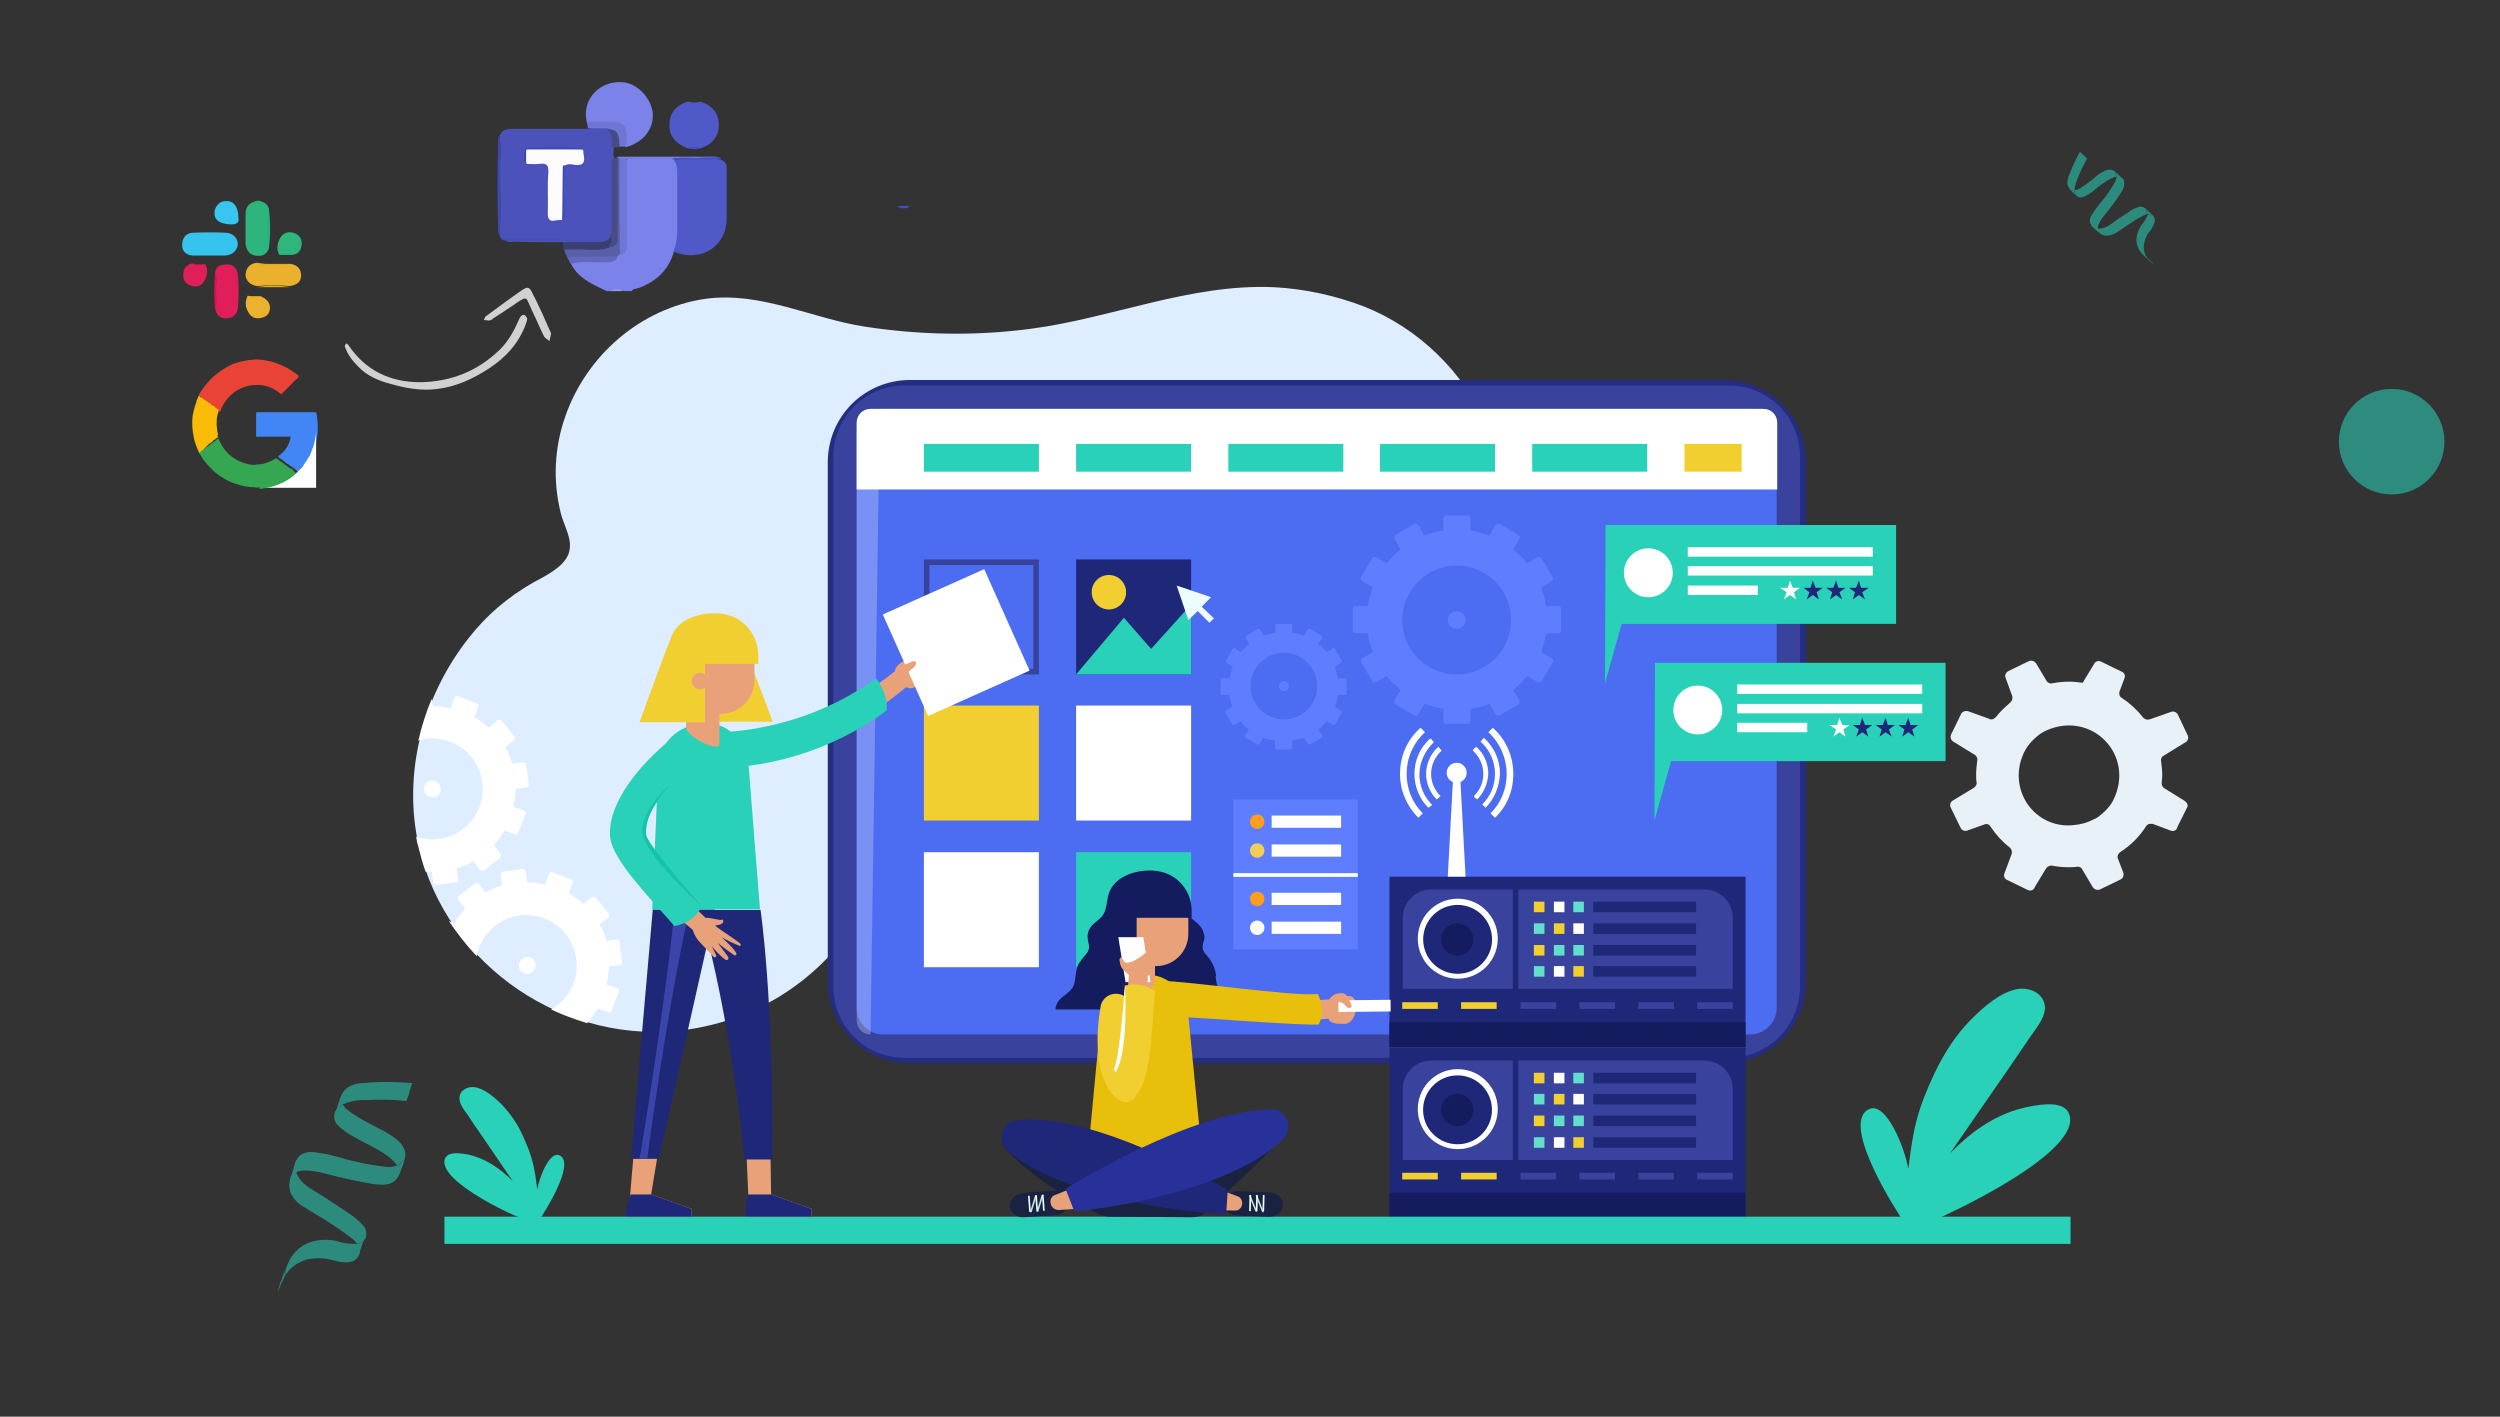 <?xml version="1.0" encoding="UTF-8"?> <!-- Generator: Adobe Illustrator 25.4.1, SVG Export Plug-In . SVG Version: 6.00 Build 0) --> <svg xmlns="http://www.w3.org/2000/svg" xmlns:xlink="http://www.w3.org/1999/xlink" version="1.1" id="Layer_1" x="0px" y="0px" viewBox="0 0 450 255" style="enable-background:new 0 0 450 255;" xml:space="preserve"><rect x="0" y="0" width="450" height="255" fill="#333333" stroke="none"/> <style type="text/css"> .st0{opacity:0.558;} .st1{fill:#28D1B8;} .st2{opacity:0.558;fill:#28D1B8;enable-background:new ;} .st3{opacity:0.558;clip-path:url(#SVGID_00000040543737497613771480000015923537458392800695_);} .st4{fill:#7488DD;} .st5{fill:#E8F1F8;} .st6{fill:#7B82EA;} .st7{fill:#969CEE;} .st8{fill:#4B53BB;} .st9{fill:#5059C8;} .st10{fill:#7B83EA;} .st11{fill:#36C4EF;} .st12{fill:#2EB57D;} .st13{fill:#DF1E5A;} .st14{fill:#EBB12E;} .st15{fill:#38C5EF;} .st16{fill:#2EB67D;} .st17{fill:#DF1F5A;} .st18{fill:#EBB22F;} .st19{fill:#595EA9;} .st20{fill:#474C89;} .st21{fill:#6E75D3;} .st22{fill:#3B3E70;} .st23{fill:#6269BD;} .st24{fill:#777FEA;} .st25{fill:#3E47B8;} .st26{fill:#DE0D53;} .st27{fill:#22B378;} .st28{fill:#474B89;} .st29{fill:#464EBA;} .st30{fill:#4751C7;} .st31{fill:#EAAB08;} .st32{fill:#DD044B;} .st33{fill:#434DC6;} .st34{fill:#444EC6;} .st35{fill:#6F76D4;} .st36{fill:#FCFCFD;} .st37{fill:#4049B8;} .st38{fill:#D1D1D1;} .st39{fill:#DEEDFF;} .st40{fill:#FFFFFF;} .st41{fill:#242D80;} .st42{fill:#39439E;} .st43{fill:#4C6CF1;} .st44{opacity:0.25;fill:#FFFFFF;enable-background:new ;} .st45{fill:#1E2778;} .st46{fill:#141B5E;} .st47{fill:#F2CF31;} .st48{fill:#64DECC;} .st49{fill:#5E7EFF;} .st50{fill:#FF9D1C;} .st51{fill:#F2CF54;} .st52{fill:none;stroke:#FFFFFF;stroke-width:0.667;stroke-miterlimit:10;} .st53{fill:#EDFCFF;} .st54{fill:#E8A179;} .st55{fill:#E8C00C;} .st56{fill:#1A2242;} .st57{fill:#CAE1E1;} .st58{fill:#E9FFFF;} .st59{fill:#273199;} .st60{fill:#3A45AB;} .st61{fill:#12C4AA;} .st62{fill:#4285F4;} .st63{fill:#FEFEFE;} .st64{fill:#C5EACD;} .st65{fill:#E94335;} .st66{fill:#35A753;} .st67{fill:#F9BB05;} .st68{fill:#D7DEA7;} .st69{fill:#8FC2CE;} .st70{fill:#7FB9C4;} .st71{fill:#82BCC9;} .st72{fill:#85BCCB;} .st73{fill:#80BBC2;} .st74{fill:#8BC0CA;} .st75{fill:#87BFC5;} .st76{fill:#86BDC7;} .st77{fill:#80B9CC;} .st78{fill:#97C7C8;} .st79{fill:#91C4C9;} .st80{fill:#F5A862;} .st81{fill:#F4B478;} .st82{fill:#F7AF63;} .st83{fill:#F8AE65;} .st84{fill:#F5B36B;} .st85{fill:#F6AD65;} .st86{fill:#F5B06C;} .st87{fill:#FCC181;} .st88{fill:#F3BB83;} .st89{fill:#F5AD67;} .st90{fill:#E0E5B3;} .st91{fill:#E0E5B5;} .st92{fill:#E2E5B8;} .st93{fill:#DFE5B4;} .st94{fill:#E2E6B5;} .st95{fill:#E1E7B9;} .st96{fill:#DCE1AA;} .st97{fill:#ECEECE;} </style> <g id="Group_6911" transform="translate(-12688.915 -6774.783) rotate(-47)" class="st0"> <path id="Path_15362-2" class="st1" d="M3926.2,14204.3c0,0.1,0.1,0.2,0.1,0.2C3926.4,14203.9,3926,14203.7,3926.2,14204.3z"></path> <path id="Path_15363-2" class="st1" d="M3926.2,14205.1c0,0.1-0.1,0.2-0.1,0.3C3926.2,14205.3,3926.2,14205.2,3926.2,14205.1z"></path> <path id="Path_15364-2" class="st1" d="M3928.2,14197.6L3928.2,14197.6L3928.2,14197.6L3928.2,14197.6z"></path> <path id="Path_15365-2" class="st1" d="M3928.2,14196.2c0,0.5,0,1,0,1.5v-0.1v0.1v-0.1v0.2l0,0c0-0.3,0.2-0.7,0.4-0.9 C3928.4,14196.8,3928.2,14196.5,3928.2,14196.2z"></path> <path id="Path_15366-2" class="st1" d="M3935,14210.4L3935,14210.4L3935,14210.4L3935,14210.4z"></path> <path id="Path_15367-2" class="st1" d="M3935,14210.3L3935,14210.3L3935,14210.3L3935,14210.3L3935,14210.3z"></path> <path id="Path_15368-2" class="st1" d="M3928.2,14196.2c0,0.3,0.2,0.6,0.4,0.8c0.6-0.5,1.3-0.9,2-1.1c1.2-0.5,2.5-0.9,3.8-1.2 c0-0.3,0-0.6,0-0.9c0-0.1,0-0.9,0-0.9c-1.5,0.4-3,0.9-4.5,1.5c-0.6,0.2-1.2,0.6-1.5,1.2c-0.2,0.7-0.3,1.4-0.2,2.1 c0,0.1,0,0.3,0,0.4v-0.2C3928.2,14197.2,3928.2,14196.7,3928.2,14196.2z"></path> <path id="Path_15369-2" class="st1" d="M3935,14208.6C3935,14208.6,3935,14208.7,3935,14208.6 C3935,14208.7,3935,14208.7,3935,14208.6L3935,14208.6z"></path> <path id="Path_15370-2" class="st1" d="M3928.2,14197.9L3928.2,14197.9L3928.2,14197.9L3928.2,14197.9z"></path> <path id="Path_15371-2" class="st1" d="M3935,14210.4L3935,14210.4L3935,14210.4z"></path> <path id="Path_15372-2" class="st1" d="M3936.1,14200c0-1.6-2.4-1.9-3.6-2c-0.9-0.1-1.7-0.3-2.6-0.5c-0.5-0.1-0.9-0.3-1.3-0.6 c-0.2,0.3-0.4,0.6-0.4,0.9c0,0.5,0.2,0.9,0.7,1.1c0.6,0.3,1.3,0.5,2,0.6c1.4,0.1,2.8,0.4,4.1,0.9c0.2,0.1,0.4,0.2,0.6,0.4 c0.1-0.1,0.2-0.2,0.2-0.3c0.1-0.1,0.1-0.3,0.2-0.4c0,0.5,0,0.9,0,1.4v-0.1c0-0.1-0.1-0.1-0.1-0.2c-0.1-0.1-0.1-0.2-0.2-0.3 c0,0-0.1,0-0.1-0.1l-0.1,0.1c-0.3,0.2-0.6,0.3-0.9,0.4c-1.5,0.3-3,0.6-4.6,0.6c-0.7,0.1-1.5,0.1-2.2,0.3c-0.6,0-1.2,0.3-1.5,0.8 c-0.2,0.7-0.3,1.4-0.2,2.1c0,0.6,0.1,1.1,0.5,1.6c0.5,0.5,1.2,0.9,1.9,1c0.8,0.2,1.6,0.4,2.5,0.6c0.9,0.2,1.7,0.4,2.5,0.7 c0.3,0.1,0.6,0.2,0.9,0.4c0.3-0.2,0.5-0.5,0.6-0.8c0-0.4-0.2-0.8-0.5-1.1c-0.7-0.4-1.4-0.7-2.2-0.8c-0.8-0.2-1.7-0.4-2.5-0.6 c-1.1-0.2-2.6-0.4-3.3-1.4c0.2-0.2,0.3-0.3,0.5-0.4c0.7-0.2,1.4-0.4,2.2-0.4c1.7-0.1,3.4-0.3,5-0.6c0.7-0.1,1.3-0.4,1.8-1 c0.1-0.3,0.2-0.5,0.1-0.8C3936.1,14201,3936.1,14200.5,3936.1,14200z M3926.2,14204.3c-0.2-0.6,0.1-0.5,0.1,0.2 C3926.3,14204.5,3926.3,14204.4,3926.2,14204.3z"></path> <path id="Path_15373-2" class="st1" d="M3934.4,14209.5c0.3,0.2,0.5,0.5,0.6,0.9v-0.1v0.1c0-0.5,0-1.1,0-1.6c0,0,0,0,0-0.1 C3934.9,14209,3934.7,14209.3,3934.4,14209.5z"></path> <path id="Path_15374-2" class="st1" d="M3928.6,14214.1c0,0.4,0,0.7,0,1.1v-0.1C3928.6,14214.8,3928.6,14214.5,3928.6,14214.1z"></path> <path id="Path_15375-2" class="st1" d="M3928.6,14214.2C3928.6,14214.1,3928.6,14214.1,3928.6,14214.2c0,0.3,0,0.6,0,1v0.1 c0,0,0,0,0-0.1s0-0.1,0-0.2c0-0.1,0-0.2,0.1-0.3l0,0C3928.7,14214.5,3928.7,14214.3,3928.6,14214.2z"></path> <path id="Path_15376-2" class="st1" d="M3928.6,14215.2C3928.6,14215.3,3928.6,14215.3,3928.6,14215.2c0,0.5,0,0.9,0.1,1.3 c0-0.3,0-0.6,0-0.9c0-0.3,0-0.6,0-0.9c0,0.1-0.1,0.2-0.1,0.3C3928.6,14215,3928.6,14215.1,3928.6,14215.2z"></path> <path id="Path_15377-2" class="st1" d="M3935,14209.5c0-0.3,0-0.5,0-0.7c0,0.5,0,1.1,0,1.6v0.1l0,0l0,0c-0.1-0.4-0.3-0.7-0.6-0.9 c-0.6,0.2-1.2,0.4-1.9,0.4c-1,0.1-2,0.5-2.8,1.2c-0.6,0.6-1,1.5-1.1,2.4c0,0.2,0,0.5,0,0.7c0-0.1,0-0.1,0,0s0,0.3,0.1,0.4l0,0 c0.1-0.2,0.1-0.4,0.2-0.6c0.3-0.6,0.7-1.1,1.2-1.4c0.6-0.4,1.3-0.7,2-0.8c0.8,0,1.5-0.2,2.2-0.5 C3935.1,14210.9,3935,14210.2,3935,14209.5z"></path> <path id="Path_15378-2" class="st1" d="M3936.1,14200.1L3936.1,14200.1L3936.1,14200.1c-0.1,0.2-0.2,0.4-0.3,0.5s-0.1,0.2-0.2,0.3 l-0.1,0.1c-0.3,0.2-0.6,0.3-0.9,0.4c-1.5,0.3-3,0.6-4.6,0.6c-0.7,0.1-1.5,0.1-2.2,0.3c-0.6,0-1.2,0.3-1.5,0.8 c-0.1,0.2-0.2,0.4-0.2,0.6c0,0.3,0.1,0.5,0.2,0.8c0,0.1,0.1,0.1,0.1,0.2c0.2-0.2,0.3-0.3,0.5-0.4c0.7-0.2,1.4-0.4,2.2-0.4 c1.7-0.1,3.4-0.3,5-0.6c0.7-0.1,1.3-0.4,1.8-1c0.1-0.3,0.2-0.5,0.1-0.8C3936.1,14201.1,3936.1,14200.6,3936.1,14200.1z"></path> </g> <circle id="Ellipse_1159" class="st2" cx="430.5" cy="79.5" r="9.5"></circle> <g> <g> <g> <g> <g> <defs> <rect id="SVGID_1_" x="-50768" y="-26428" width="450" height="255"></rect> </defs> <clipPath id="SVGID_00000008829837232845882470000016871429947131799689_"> <use xlink:href="#SVGID_1_" style="overflow:visible;"></use> </clipPath> <g id="Mask_Group_31" transform="translate(-12692 -6607)" style="opacity:0.558;clip-path:url(#SVGID_00000008829837232845882470000016871429947131799689_);"> <circle id="Ellipse_1157" class="st4" cx="13132" cy="6848" r="42"></circle> </g> </g> </g> </g> </g> </g> <g> <path class="st5" d="M393.3,144.2l-3.7-2.3c-0.3-0.2-0.5-0.5-0.5-0.9c0-0.5,0.1-0.9,0.1-1.4c0-0.9-0.1-1.7-0.2-2.6 c-0.1-0.4,0.1-0.8,0.5-1l3.9-2.4c0.4-0.2,0.6-0.8,0.4-1.2l-1.8-3.8c-0.2-0.4-0.7-0.6-1.1-0.5l-4,1.4c-0.4,0.1-0.8,0-1.1-0.3 c-1.1-1.4-2.4-2.6-3.9-3.6c-0.4-0.2-0.5-0.7-0.4-1.1l0.9-2.4c0.2-0.5,0-1-0.5-1.2l-3.7-1.8c-0.1,0-0.2-0.1-0.2-0.1 c-0.4-0.1-0.8,0.1-1,0.4l-1.7,2.8l-0.4,0.7c-0.8-0.1-1.6-0.2-2.4-0.2c-1.1,0-2.1,0.1-3.1,0.3c-0.4,0.1-0.8-0.1-1-0.4l-1.9-3.2 c-0.3-0.4-0.8-0.6-1.3-0.4l-2.9,1.4l-0.8,0.4c-0.4,0.2-0.7,0.7-0.5,1.2l1.2,3.3c0.1,0.4,0,0.8-0.3,1.1c-0.9,0.8-1.8,1.6-2.5,2.5 c-0.1,0.1-0.1,0.2-0.2,0.2c0,0,0,0.1-0.1,0.1c-0.3,0.3-0.7,0.4-1,0.2l-3.9-1.4h-0.1c-0.4-0.1-0.9,0.1-1.1,0.5l-1.8,3.7 c-0.2,0.4-0.1,1,0.4,1.3l3.9,2.4c0.3,0.2,0.5,0.6,0.4,1c-0.1,0.8-0.2,1.7-0.2,2.6c0,0.5,0,0.9,0.1,1.4c0,0.4-0.2,0.7-0.5,0.9 l-3.8,2.3c-0.4,0.2-0.6,0.8-0.4,1.2l1.8,3.7c0.2,0.4,0.7,0.7,1.2,0.5l3.1-1.1c0.4-0.2,0.9,0,1.1,0.4c1,1.5,2.1,2.7,3.5,3.8 c0.3,0.3,0.4,0.7,0.3,1.1l-1.3,3.5c-0.2,0.5,0,1,0.5,1.2l3.7,1.8c0.4,0.2,1,0.1,1.2-0.4l0.1-0.2l2-3.3c0.2-0.3,0.6-0.5,1-0.5l0,0 c1,0.2,1.9,0.3,3,0.3c0.5,0,1.1,0,1.6-0.1c0.4,0,0.7,0.1,0.9,0.5l1.9,3.2c0.3,0.4,0.8,0.6,1.3,0.4l3.7-1.8c0.1-0.1,0.2-0.1,0.3-0.2 c0.2-0.3,0.3-0.6,0.2-1l-1-2.6c-0.1-0.3,0-0.7,0.2-0.9c0.1-0.1,0.1-0.1,0.2-0.2c1.9-1.2,3.5-2.8,4.7-4.7c0.2-0.3,0.6-0.5,1-0.4 c0.1,0,0.1,0,0.2,0l3.2,1.2c0.5,0.2,1,0,1.2-0.5v-0.1l1.8-3.6C393.9,145,393.7,144.5,393.3,144.2z M363.7,137.1 c0.2-0.6,0.4-1.3,0.8-2c0.6-1.2,2.2-2.8,3.4-3.4c0.1-0.1,0.3-0.1,0.4-0.2c8.2-3.7,16.1,4.4,12.1,12.5c-0.5,1.1-1.7,2.3-2.8,3.1 c-0.3,0.2-0.5,0.3-0.8,0.4c-1.1,0.6-2.3,0.9-3.4,1C367.1,149.3,362,143.5,363.7,137.1z"></path> </g> <g id="Group_6909" transform="translate(-12597.187 -6832.829) rotate(19)" class="st0"> <path id="Path_15362" class="st1" d="M14254.1,2540.7c0.1,0.1,0.1,0.3,0.2,0.4C14254.3,2539.9,14253.7,2539.6,14254.1,2540.7z"></path> <path id="Path_15363" class="st1" d="M14254,2542.2c-0.1,0.2-0.1,0.3-0.2,0.5C14253.9,2542.5,14254,2542.3,14254,2542.2z"></path> <path id="Path_15364" class="st1" d="M14257.7,2528.4v0.1v0.1V2528.4z"></path> <path id="Path_15365" class="st1" d="M14257.7,2525.7c0,0.9,0,1.9,0,2.8v-0.1v0.2v-0.1v0.3l0,0c0.1-0.6,0.3-1.2,0.8-1.7 C14258,2526.8,14257.7,2526.2,14257.7,2525.7z"></path> <path id="Path_15366" class="st1" d="M14270.1,2551.9v-0.1V2551.9L14270.1,2551.9z"></path> <path id="Path_15367" class="st1" d="M14270.1,2551.7L14270.1,2551.7v0.1V2551.7z"></path> <path id="Path_15368" class="st1" d="M14257.7,2525.7c0,0.6,0.3,1.1,0.8,1.5c1.1-1,2.3-1.7,3.7-2.1c2.2-0.9,4.6-1.7,6.9-2.2 c0-0.6,0.1-1.2,0-1.7c0-0.1-0.1-1.7,0-1.7c-2.8,0.7-5.6,1.6-8.2,2.8c-1.2,0.4-2.2,1.1-2.8,2.1c-0.6,1.1-0.4,2.6-0.4,3.8 c0,0.3,0,0.5,0,0.7v-0.3C14257.7,2527.6,14257.7,2526.6,14257.7,2525.7z"></path> <path id="Path_15369" class="st1" d="M14270.1,2548.6C14270.1,2548.7,14270.1,2548.7,14270.1,2548.6c0,0.1,0,0.1,0,0.1V2548.6z"></path> <path id="Path_15370" class="st1" d="M14257.7,2528.9L14257.7,2528.9L14257.7,2528.9L14257.7,2528.9z"></path> <path id="Path_15371" class="st1" d="M14270.1,2551.8L14270.1,2551.8z"></path> <path id="Path_15372" class="st1" d="M14272.2,2532.8c-0.1-2.9-4.5-3.4-6.7-3.7c-1.6-0.2-3.2-0.5-4.8-0.9c-0.8-0.2-1.6-0.5-2.3-1 c-0.4,0.5-0.7,1.1-0.8,1.7c0,0.9,0.4,1.7,1.2,2.1c1.2,0.6,2.4,0.9,3.7,1.1c2.5,0.5,5.2,0.6,7.6,1.6c0.4,0.2,0.8,0.4,1.2,0.7 c0.2-0.1,0.3-0.3,0.4-0.5c0.2-0.2,0.2-0.6,0.4-0.8c0,0.8,0,1.7,0,2.5c0-0.1,0-0.1-0.1-0.2c-0.1-0.1-0.1-0.3-0.2-0.4 c-0.1-0.2-0.3-0.4-0.4-0.5l-0.1-0.1c-0.1,0.1-0.1,0.1-0.2,0.2c-0.5,0.3-1,0.6-1.6,0.7c-2.8,0.6-5.6,1-8.4,1.1 c-1.4,0.1-2.7,0.2-4.1,0.5c-1.1,0.1-2.2,0.6-2.8,1.5c-0.6,1.1-0.3,2.8-0.3,3.9c-0.1,1,0.2,2,0.8,2.9c0.9,1,2.1,1.6,3.5,1.8 c1.5,0.4,3,0.6,4.5,1c1.6,0.4,3.1,0.8,4.7,1.3c0.6,0.2,1.2,0.4,1.7,0.8c0.6-0.3,1-0.9,1.1-1.5c0-0.8-0.4-1.5-1-1.9 c-1.2-0.7-2.6-1.2-4-1.5c-1.5-0.4-3.1-0.8-4.6-1.2c-2.1-0.5-4.8-0.7-6.1-2.6c0.3-0.3,0.6-0.5,1-0.7c1.3-0.5,2.7-0.7,4-0.8 c3.1-0.2,6.2-0.6,9.2-1.1c1.2-0.3,2.6-0.7,3.2-1.9c0.2-0.5,0.3-1,0.3-1.5C14272.2,2534.7,14272.3,2533.7,14272.2,2532.8z M14254.1,2540.7c-0.4-1.1,0.3-0.9,0.2,0.4C14254.2,2541,14254.1,2540.9,14254.1,2540.7z"></path> <path id="Path_15373" class="st1" d="M14269,2550.2c0.6,0.4,0.9,1,1,1.6v-0.2v0.1c0-1,0-2,0-2.9v-0.1 C14270,2549.3,14269.6,2549.9,14269,2550.2z"></path> <path id="Path_15374" class="st1" d="M14258.4,2558.8c-0.1,0.7-0.1,1.4,0,2.1c0-0.1,0-0.1,0-0.2 C14258.4,2560,14258.4,2559.4,14258.4,2558.8z"></path> <path id="Path_15375" class="st1" d="M14258.5,2558.8C14258.4,2558.6,14258.4,2558.6,14258.5,2558.8c-0.1,0.5-0.1,1.2-0.1,1.8 c0,0.1,0,0.1,0,0.2c0,0,0,0,0.1-0.1c0-0.1,0-0.2,0.1-0.3c0-0.2,0.1-0.4,0.1-0.6v-0.1C14258.5,2559.4,14258.5,2559.1,14258.5,2558.8 z"></path> <path id="Path_15376" class="st1" d="M14258.4,2560.7c0,0.1,0,0.2-0.1,0.1c0,0.8,0,1.5,0.2,2.3c-0.1-0.6,0-1.2,0-1.7 c0.1-0.5,0.1-1.1,0-1.6c-0.1,0.2-0.1,0.4-0.1,0.6C14258.5,2560.4,14258.5,2560.6,14258.4,2560.7z"></path> <path id="Path_15377" class="st1" d="M14270.1,2550.1c0-0.5,0-0.9,0-1.4c0,1,0,2,0,2.9v0.1l0,0l0,0c-0.1-0.7-0.5-1.3-1-1.6 c-1.1,0.4-2.3,0.7-3.5,0.7c-1.9,0.2-3.7,0.9-5.1,2.2c-1.2,1.2-1.9,2.7-2,4.4c0,0.4-0.1,0.9-0.1,1.3c0-0.1,0-0.1,0.1,0.1 c0,0.3,0.1,0.5,0.2,0.8v0.1c0.1-0.4,0.3-0.8,0.4-1.2c0.5-1.1,1.3-2,2.2-2.7c1.1-0.7,2.4-1.2,3.7-1.4s2.9-0.1,4.1-0.9 C14270.3,2552.8,14270.1,2551.4,14270.1,2550.1z"></path> <path id="Path_15378" class="st1" d="M14272.2,2533c0,0.1-0.1,0.1-0.1,0.2l0,0c-0.2,0.2-0.2,0.6-0.4,0.8c-0.1,0.2-0.3,0.3-0.4,0.5 c-0.1,0.1-0.1,0.1-0.2,0.2c-0.5,0.3-1,0.6-1.6,0.7c-2.8,0.6-5.6,1-8.4,1.1c-1.4,0.1-2.7,0.2-4.1,0.5c-1.1,0.1-2.2,0.6-2.8,1.5 c-0.2,0.4-0.3,0.8-0.4,1.2c0,0.5,0.2,1,0.4,1.4c0.1,0.1,0.2,0.3,0.3,0.4c0.3-0.3,0.6-0.5,1-0.7c1.3-0.5,2.7-0.7,4-0.8 c3.1-0.2,6.2-0.6,9.2-1.1c1.2-0.3,2.6-0.7,3.2-1.9c0.2-0.5,0.3-1,0.3-1.5C14272.2,2534.7,14272.3,2533.8,14272.2,2533z"></path> </g> <path class="st6" d="M109.2,52.4c-2.2-1.1-4.6-2-6-4.2c-0.2-0.3-0.3-0.5-0.5-0.8c0.4-0.8,1.2-0.7,1.9-0.7c1.5-0.1,3.1,0,4.6,0 c0.7,0,1.3-0.1,1.7-0.8c0.2-0.2,0.4-0.4,0.7-0.5c0.9-0.8,0.8-2,0.8-3.1c0-3.8,0-7.6,0-11.3c0-0.8-0.1-1.7,0.5-2.4 c2.6-0.5,5.2-0.1,7.9-0.2c0.2,0,0.4,0.1,0.6,0.2c0.9,0.6,1,1.5,1,2.5c0,3.7,0.1,7.4,0,11.1c0,1.1,0,2.3-1.1,3.1 c-0.9,3.2-3.1,5.3-6.2,6.5c-0.5,0.2-1.1,0.1-1.4,0.6c-0.4,0-0.9,0-1.3,0c-0.8-0.3-1.5-0.3-2.3,0C109.7,52.4,109.4,52.4,109.2,52.4z"></path> <path class="st7" d="M109.9,52.4c0.8-0.5,1.5-0.5,2.3,0C111.4,52.4,110.7,52.4,109.9,52.4z"></path> <path class="st8" d="M101.3,43.6c-2.9,0-5.8,0-8.6-0.1c-0.6,0-1.2,0.2-1.7-0.2c2.7-0.5,5.5-0.1,8.2-0.2c0.6,0,1.3-0.1,1.9,0.1 c-3.6-0.3-7.2,0.1-10.7-0.2c-0.3-0.2-0.5-0.3-0.5-0.7c0.3-4,0.1-8,0.1-12c0-1.9,0.2-3.8-0.1-5.7c0.3-1.2,1.2-1.4,2.3-1.4 c4.6,0,9.2,0,13.9,0c1-0.6,2.1-0.5,3.3-0.2c1.6,1.2,1.8,1.9,1.1,3.6c0,0.7-0.4,1.4,0.3,2c0.4,3.4,0.1,6.7,0.2,10.1 c0,1.4,0.3,2.8-0.4,4.2c-0.3,0.5-0.7,0.9-1.2,1C106.4,44.2,103.8,44.5,101.3,43.6z"></path> <path class="st9" d="M121.2,45.3c0.5-1.2,0.7-2.5,0.7-3.8c0-3.5,0-7,0-10.4c0-0.8-0.1-1.6-0.6-2.3c2.9-0.6,5.8-0.5,8.6,0 c1,0.4,0.9,1.2,0.9,2c0,2.8,0,5.7,0,8.5c0,4.9-4.3,7.8-9,6.2C121.6,45.4,121.4,45.3,121.2,45.3z"></path> <path class="st10" d="M105.6,21.9c-0.9-4.2,2.5-7.4,6.4-7.1c3,0.2,5.3,3.2,5.5,5.6c0.2,2.9-1.8,5.3-4.9,6.1c0-0.1-0.1-0.2-0.1-0.3 c-0.4-3.8-0.4-3.8-4.1-3.8C107.4,22.3,106.4,22.5,105.6,21.9z"></path> <path class="st9" d="M126.1,18.3c2.2,0.7,3.3,2.2,3.3,4.2s-1.2,3.5-3.3,4.2c-0.8-0.2-1.5-0.2-2.3,0c-2.2-0.8-3.4-2.3-3.3-4.3 c0-2,1.2-3.5,3.3-4.1C124.6,18.5,125.3,18.5,126.1,18.3z"></path> <path class="st11" d="M37.7,46c-1,0-1.8,0-2.8,0c-1.3,0-2.1-0.7-2.1-1.8c-0.1-1.2,0.6-2.2,1.8-2.3c2.1-0.1,4.1-0.1,6.2,0 c1.2,0.1,2.1,1.1,2,2.2c-0.2,1.1-1,1.8-2.3,1.9C39.6,46,38.7,46,37.7,46z"></path> <path class="st12" d="M48.4,44.7c-0.4,1.2-1.3,1.5-2.5,1.3c-1.1-0.2-1.6-1.1-1.7-2.2c0-1.7,0-3.6,0-5.3c0-1,0.4-1.7,1.3-2.1 c0.6,0.1,1-0.1,1.6-0.1c0.7,0.2,1.1,0.6,1.3,1.3C48.5,40,48.5,42.3,48.4,44.7z"></path> <path class="st13" d="M38.7,49.1c0.2-1.5,1.4-1.5,2.5-1.5c0.9,0.1,1.5,0.9,1.6,1.7c0.2,2.1,0.2,4.1,0,6.2c-0.1,1.1-0.9,1.7-1.9,1.8 s-1.9-0.4-2.1-1.5C38.7,53.6,38.7,51.3,38.7,49.1z"></path> <path class="st14" d="M52.3,47.5c1.3,0.2,1.9,1,1.9,2.1s-0.7,1.7-2.1,1.9c-1.9-0.2-3.8-0.2-5.8,0c-1.3-0.2-2.1-1-2.1-2.1 c0.1-1.2,0.8-2,2.1-2.1C48.4,47.7,50.4,47.7,52.3,47.5z"></path> <path class="st15" d="M42.9,39.1c0.2,0.9-0.2,1.3-1.3,1.3c-2-0.1-3-0.7-3-2.1c0-1.1,1-2.2,2.1-2.1C42,36.1,42.9,37.2,42.9,39.1z"></path> <path class="st16" d="M50.3,45.9c-0.6-1-0.4-2.1,0.1-3s1.3-1.3,2.4-1c1,0.3,1.6,1,1.5,2.1s-0.6,1.8-1.9,1.9 C51.6,45.8,51,45.8,50.3,45.9z"></path> <path class="st17" d="M36.9,47.5c0.6,0.9,0.4,1.8,0.1,2.6c-0.4,1-1.1,1.7-2.3,1.4c-1-0.2-1.7-0.8-1.7-1.8c-0.1-1.2,0.4-2,1.6-2.3 C35.3,47.7,36.1,47.8,36.9,47.5z"></path> <path class="st18" d="M46.9,53.3c1,0.5,1.7,1,1.7,2.2c-0.1,1-0.6,1.5-1.5,1.7c-1.1,0.3-1.9-0.1-2.4-1c-0.6-1-0.6-2-0.1-3 C45.3,53.5,46.1,53.5,46.9,53.3z"></path> <path class="st19" d="M111.5,45.8c-0.1,0.1-0.2,0.2-0.3,0.3c-0.5,0.3-1.1,0.5-1.7,0.5c-1.9,0-3.9,0-5.8,0c-0.6,0-1.2-0.1-1.7-0.5 c-0.1-0.4-0.5-0.8-0.4-1.3c0.7-0.6,1.5-0.5,2.3-0.5c1.8-0.1,3.7,0.2,5.5-0.3c1.1-0.1,1.2-0.8,1.2-1.7c0-3.9,0-7.9,0-11.8 c0-0.8-0.1-1.5,0.5-2.2v-0.1c0.2-0.1,0.4,0,0.5,0.2c0.3,0.7,0.3,1.4,0.3,2.1c0,4.3,0,8.5,0,12.8C112.1,44.3,112.2,45.2,111.5,45.8z"></path> <path class="st20" d="M111.2,28.4c0,4.8,0,9.5,0,14.3c0,1.2-0.4,1.9-1.7,1.8c-0.4-0.7,0.6-1.2,0.3-2c0.3-0.6,0.3-1.3,0.3-1.9 c0-3.4,0-6.9,0-10.3c0-0.6-0.1-1.3,0.3-1.9C110.8,28.5,111,28.5,111.2,28.4z"></path> <path class="st21" d="M105.6,21.9c1.4,0,2.7,0,4.1,0c2.6,0,3.2,0.7,3.1,3.3c0,0.4-0.1,0.9-0.3,1.2c-0.3,0-0.7,0-1,0 c-0.6-1.2-0.6-2.8-2.3-3.3c-1.1,0-2.3,0-3.4,0C105.8,22.7,105.7,22.3,105.6,21.9z"></path> <path class="st22" d="M109.9,42.6c0.7,0.8-0.2,1.3-0.3,2c-2,0.7-4.1,0.2-6.2,0.3c-0.6,0-1.2,0-1.8,0c-0.3-0.4-0.3-0.8-0.3-1.3 c2.1,0,4.2,0,6.4,0C108.5,43.6,109.4,43.4,109.9,42.6z"></path> <path class="st23" d="M102,46.2c3.1,0,6.1,0,9.2,0c-0.4,0.9-1.1,1-2,1c-2.2,0.1-4.3-0.3-6.5,0.3C102.5,47,102.2,46.6,102,46.2z"></path> <path class="st24" d="M111.5,28.5c-0.1,0-0.2,0-0.3-0.1c0.1-0.1,0.2-0.2,0.3-0.2c5.8,0,11.6,0,17.4,0c0.1,0,0.2,0.1,0.3,0.1 c-1.7,0.5-3.5,0.1-5.2,0.2c-1,0.1-2.1-0.2-3.1,0.1c-2.7,0-5.3,0-8,0C112.3,29,111.9,28.8,111.5,28.5z"></path> <path class="st25" d="M89.7,24.5c0.4,0.3,0.3,0.8,0.3,1.2c0,5.1,0,10.2,0,15.3c0,0.4,0.1,0.9-0.3,1.2C89.5,36.3,89.5,30.4,89.7,24.5 z"></path> <path class="st26" d="M38.7,49.1c0.6,1,0.2,2.1,0.2,3.1c0,1.2,0.3,2.5-0.2,3.7C38.5,53.6,38.5,51.3,38.7,49.1z"></path> <path class="st27" d="M48.4,44.7c-0.3-2.4-0.4-4.7,0-7.1C48.7,40,48.7,42.3,48.4,44.7z"></path> <path class="st28" d="M109.2,23.2c1.9,0.1,2.3,0.7,2.3,3.3c-0.4,0-0.9,0-1.3,0C110.3,25.2,110.1,24.1,109.2,23.2z"></path> <path class="st29" d="M90.2,42.9c3.6,0,7.1,0,10.7,0c0,0.1,0,0.2,0,0.4c-3.3,0-6.7,0-10,0C90.6,43.3,90.3,43.2,90.2,42.9z"></path> <path class="st30" d="M120.9,28.7c1.6-0.6,3.2-0.2,4.8-0.3c1.1-0.1,2.3-0.1,3.4-0.1c0.3,0,0.6,0,0.7,0.4c-2.9,0-5.8,0-8.6,0 C121.1,28.8,121,28.7,120.9,28.7z"></path> <path class="st31" d="M52.3,47.5c-2,0.4-4,0.4-6,0C48.4,47.5,50.4,47.5,52.3,47.5z"></path> <path class="st31" d="M46.3,51.7c1.9-0.4,3.8-0.4,5.8,0C50.2,51.7,48.2,51.7,46.3,51.7z"></path> <path class="st32" d="M36.9,47.5c-0.8,0.4-1.6,0.3-2.3,0C35.3,47.6,36.1,47.5,36.9,47.5z"></path> <path class="st27" d="M47.1,36.3c-0.5,0.4-1,0.3-1.6,0.1C46.1,36.1,46.6,36,47.1,36.3z"></path> <path class="st31" d="M46.9,53.3c-0.8,0.4-1.6,0.4-2.3,0C45.3,53.3,46.1,53.3,46.9,53.3z"></path> <path class="st27" d="M50.3,45.9c0.7-0.4,1.4-0.4,2.1,0C51.6,45.9,51,45.9,50.3,45.9z"></path> <path class="st33" d="M163.8,37.2c-0.8,0.4-1.5,0.4-2.3,0C162.3,37,163,37,163.8,37.2z"></path> <path class="st34" d="M123.8,26.7c0.8-0.4,1.5-0.4,2.3,0C125.3,26.9,124.6,26.9,123.8,26.7z"></path> <path class="st35" d="M111.5,28.5c0.5-0.1,0.9,0.1,1.4,0.3c0,4.8,0,9.7,0,14.5c0,1,0.2,2.3-1.3,2.6C111.5,40,111.5,34.3,111.5,28.5z "></path> <path class="st36" d="M101.2,39.6c-0.4,0-0.9,0-1.3,0.1c-1,0.2-1.3-0.3-1.3-1.3c0.1-2.4-0.1-4.9,0.1-7.3c0.1-1.3-0.3-1.8-1.6-1.6 c-0.8,0.1-1.5,0-2.3,0c-0.3-0.9-0.4-1.7,0-2.6L94.7,27c0.6-0.5,1.2-0.2,1.9-0.2c2.3,0,4.7,0,7,0c0.5,0,1-0.2,1.4,0.3 c0,0.3,0,0.6,0.1,1c0.2,1.2-0.2,1.7-1.5,1.6c-0.7-0.1-1.5-0.4-2.1,0.3C101.5,33,101.7,36.3,101.2,39.6z"></path> <path class="st37" d="M104.9,26.9c-3.4,0-6.8,0-10.2,0c0.1-0.1,0.2-0.3,0.3-0.3c3.2-0.2,6.4-0.2,9.6,0 C104.7,26.6,104.8,26.8,104.9,26.9z"></path> <path class="st37" d="M101.2,39.6c0-3.3,0.1-6.6,0.1-9.8c0.1,0,0.2,0,0.3,0c0.1,0.1,0.2,0.1,0.1,0.2c0,0.1-0.1,0.1-0.1,0.1 c0,2.6,0,5.3,0,7.9C101.6,38.5,101.9,39.2,101.2,39.6z"></path> <path class="st29" d="M101.6,30.1c0-0.1,0-0.2,0-0.3c1,0,1.9,0,2.9,0c0,0.1,0,0.2,0,0.3C103.5,30.1,102.6,30.1,101.6,30.1z"></path> <path class="st25" d="M94.7,26.8c0,0.9,0,1.7,0,2.6C94.1,28.5,94.1,27.7,94.7,26.8z"></path> <path class="st29" d="M98.7,40.2c0.8-0.3,1.3-0.2,1.8,0C100,40.2,99.5,40.2,98.7,40.2z"></path> <path class="st29" d="M109.7,26.7c0.2,0.3,0.2,0.7,0,1.1C109.5,27.4,109.5,27.1,109.7,26.7z"></path> <path class="st38" d="M62.4,61.8c0.1,0.1,0.2,0.2,0.3,0.3c3.1,4.6,7.5,6.7,13,6.7c5.5-0.1,10.3-2,14.3-5.9c1.4-1.4,2.4-3.1,3.2-4.9 c0.1-0.3,0.3-0.7,0.5-1c0.1-0.2,0.5-0.4,0.7-0.3c0.2,0.1,0.4,0.4,0.5,0.6c0,0.3-0.1,0.6-0.2,0.9c-1.3,3.6-3.7,6.2-6.8,8.2 c-2.8,1.8-5.8,3.2-9.1,3.6c-2.9,0.4-5.7-0.1-8.5-0.9C68,68.5,66,67.6,64.5,66c-1-1-1.8-2-2.3-3.3C62,62.4,62,62.1,62.4,61.8z"></path> <path class="st38" d="M99.2,60c-0.1,0.5-0.2,0.9-0.3,1.4c-0.3-0.3-0.8-0.5-1-0.9c-0.7-1.4-1.3-2.9-2-4.3c-0.3-0.7-0.6-1.3-0.9-2 c-0.2-0.5-0.5-0.6-1-0.3c-0.6,0.3-1.1,0.7-1.7,1.1c-1.2,0.8-2.4,1.6-3.5,2.3c-0.2,0.2-0.5,0.4-0.8,0.4s-0.6-0.1-0.9-0.1 c0.1-0.2,0.2-0.6,0.4-0.7c2.2-1.6,4.3-3.2,6.5-4.7c0.9-0.6,1.3-0.6,1.8,0.5C97,55,98.1,57.5,99.2,60z"></path> <g> <g> <path class="st39" d="M245.6,55.2c-5.2-2-10.7-3.2-16.2-3.5c-15.1-0.7-29.3,5.6-44,7.5c-9.9,1.3-19.9,1.1-29.7-0.4 c-9.7-1.5-18.8-6.4-28.8-5c-11.6,1.7-21.4,10.2-25.2,21.3c-1.9,5.5-2.2,11.4-0.8,17.1c0.6,2.6,2.4,5,1.4,7.6 c-1,2.4-4.2,3.9-6.4,5.1c-4.5,2.6-8.3,5.8-11.5,9.9c-8.3,10.5-12,24.4-9,37.6c5,21.6,26.6,36.1,48.5,32.9 c16.3-2.4,29.1-13.5,34.5-27.9c7.1-5.7,13.9-11.7,20.4-16.8c16-12.5,32-17.3,51.8-20.2c12.3-1.8,25.4-5.1,33.2-14.8 C278.4,87.1,265,62.9,245.6,55.2z"></path> <g> <path class="st40" d="M111.2,169.1l-2,0.3c-0.3-1.1-0.7-2.1-1.3-3l1.6-1.2c0.2-0.2,0.2-0.5,0.1-0.7l-2.3-2.9 c-0.2-0.2-0.5-0.2-0.7-0.1l-1.6,1.2c-0.8-0.7-1.7-1.4-2.6-1.9l0.7-1.9c0.1-0.2,0-0.5-0.3-0.6l-3.4-1.3c-0.2-0.1-0.5,0-0.6,0.3 l-0.7,1.9c-1-0.2-2.1-0.4-3.2-0.4l-0.3-2c0-0.3-0.3-0.4-0.5-0.4l-3.6,0.5c-0.3,0-0.4,0.3-0.4,0.5l0.3,2c-1.1,0.3-2.1,0.7-3,1.3 l-1.2-1.6c-0.2-0.2-0.5-0.2-0.7-0.1l-2.9,2.3c-0.2,0.2-0.2,0.5-0.1,0.7l1.2,1.6c-0.7,0.8-1.4,1.7-1.9,2.6l-1-0.4 c1.5,2.2,3.1,4.3,5,6.3c0.7-3.7,3.7-6.7,7.6-7.3c5-0.7,9.6,2.7,10.3,7.7c0.6,3.8-1.3,7.4-4.5,9.2c2.1,1,4.3,1.8,6.6,2.5l-0.1-0.1 c0.7-0.8,1.4-1.7,1.9-2.6l1.9,0.7c0.2,0.1,0.5,0,0.6-0.3l1.3-3.4c0.1-0.2,0-0.5-0.3-0.6l-1.9-0.7c0.2-1,0.4-2.1,0.4-3.2l2-0.3 c0.3,0,0.4-0.3,0.4-0.5l-0.5-3.6C111.7,169.2,111.5,169,111.2,169.1z"></path> <path class="st40" d="M94.7,172.3c-0.8,0.1-1.4,0.9-1.3,1.7s0.9,1.4,1.7,1.3c0.8-0.1,1.4-0.9,1.3-1.7 C96.3,172.7,95.5,172.1,94.7,172.3z"></path> <path class="st40" d="M82.5,158.3l-0.3-2c1.1-0.3,2.1-0.7,3-1.3l1.2,1.6c0.2,0.2,0.5,0.2,0.7,0.1l2.9-2.3 c0.2-0.2,0.2-0.5,0.1-0.7l-1.2-1.6c0.7-0.8,1.4-1.7,1.9-2.6l1.9,0.7c0.2,0.1,0.5,0,0.6-0.3l1.3-3.4c0.1-0.2,0-0.5-0.3-0.6 l-1.9-0.7c0.2-1,0.4-2.1,0.4-3.2l2-0.3c0.3,0,0.4-0.3,0.4-0.5l-0.5-3.6c0-0.3-0.3-0.4-0.5-0.4l-2,0.3c-0.3-1.1-0.7-2.1-1.3-3 l1.6-1.2c0.2-0.2,0.2-0.5,0.1-0.7l-2.3-2.9c-0.2-0.2-0.5-0.2-0.7-0.1L88,131c-0.8-0.7-1.7-1.4-2.6-1.9l0.7-1.9 c0.1-0.2,0-0.5-0.3-0.6l-3.4-1.3c-0.2-0.1-0.5,0-0.6,0.3l-0.7,1.9c-1-0.2-2.1-0.4-3.2-0.4l-0.2-1.3c-1,2.4-1.8,4.9-2.4,7.5 c0.4-0.1,0.8-0.2,1.2-0.3c5-0.7,9.6,2.7,10.3,7.7c0.7,5-2.7,9.6-7.7,10.3c-1.5,0.2-2.9,0.1-4.2-0.4c0.1,0.6,0.2,1.2,0.4,1.8 c0.4,1.6,0.8,3.1,1.3,4.5c0.3,0,0.7,0,1.1,0l0.3,2c0,0.3,0.3,0.4,0.5,0.4l3.6-0.5C82.4,158.8,82.6,158.6,82.5,158.3z"></path> <path class="st40" d="M79.3,141.8c-0.1-0.8-0.9-1.4-1.7-1.3c-0.8,0.1-1.4,0.9-1.3,1.7s0.9,1.4,1.7,1.3 C78.9,143.4,79.5,142.6,79.3,141.8z"></path> </g> </g> <g> <g> <g> <path class="st41" d="M149,176.6V83.2c0-8.2,6.6-14.8,14.8-14.8h146.5c8.2,0,14.8,6.6,14.8,14.8v93.4c0,8.2-6.6,14.8-14.8,14.8 H163.8C155.6,191.4,149,184.8,149,176.6z"></path> <path class="st42" d="M311.2,190.4H162.8c-7.1,0-12.8-5.7-12.8-12.8V82.2c0-7.1,5.7-12.8,12.8-12.8h148.4 c7.1,0,12.8,5.7,12.8,12.8v95.3C324,184.7,318.3,190.4,311.2,190.4z"></path> <path class="st43" d="M154.2,181.4v-103c0-2.7,2.2-4.8,4.8-4.8h156c2.7,0,4.8,2.2,4.8,4.8v103c0,2.7-2.2,4.8-4.8,4.8H159 C156.3,186.2,154.2,184.1,154.2,181.4z"></path> <path class="st40" d="M319.9,88.1v-12c0-1.4-1.1-2.5-2.5-2.5H156.7c-1.4,0-2.5,1.1-2.5,2.5v12H319.9z"></path> </g> </g> <path class="st44" d="M156.7,186.2c-1.4,0-2.5-1.1-2.5-2.5V76.1c0-1.4,1.1-2.5,2.5-2.5h160.7c1.4,0,2.5,1.1,2.5,2.5l-161.6,1.6 L156.7,186.2z"></path> </g> <g> <g> <rect x="250.1" y="157.8" class="st45" width="64.1" height="30.7"></rect> <rect x="250.1" y="184" class="st46" width="64.1" height="4.5"></rect> <g> <g> <path class="st42" d="M272.3,160.1h-14.7c-2.8,0-5.1,2.3-5.1,5.1V178h19.8L272.3,160.1L272.3,160.1z"></path> <path class="st42" d="M306.8,160.1h-33.5V178h38.6v-12.8C311.9,162.4,309.6,160.1,306.8,160.1z"></path> <g> <g> <g> <rect x="276.1" y="162.3" class="st47" width="1.9" height="1.9"></rect> <rect x="276.1" y="166.2" class="st48" width="1.9" height="1.9"></rect> <rect x="276.1" y="170.1" class="st47" width="1.9" height="1.9"></rect> <rect x="276.1" y="173.9" class="st48" width="1.9" height="1.9"></rect> </g> <g> <rect x="279.7" y="162.3" class="st40" width="1.9" height="1.9"></rect> <rect x="279.7" y="166.2" class="st47" width="1.9" height="1.9"></rect> <rect x="279.7" y="170.1" class="st48" width="1.9" height="1.9"></rect> <rect x="279.7" y="173.9" class="st40" width="1.9" height="1.9"></rect> </g> <g> <rect x="283.2" y="162.3" class="st48" width="1.9" height="1.9"></rect> <rect x="283.2" y="166.2" class="st40" width="1.9" height="1.9"></rect> <rect x="283.2" y="170.1" class="st48" width="1.9" height="1.9"></rect> <rect x="283.2" y="173.9" class="st47" width="1.9" height="1.9"></rect> </g> </g> <g> <rect x="286.8" y="162.3" class="st45" width="18.5" height="1.9"></rect> <rect x="286.8" y="166.2" class="st45" width="18.5" height="1.9"></rect> <rect x="286.8" y="170.1" class="st45" width="18.5" height="1.9"></rect> <rect x="286.8" y="173.9" class="st45" width="18.5" height="1.9"></rect> </g> </g> <ellipse transform="matrix(0.811 -0.585 0.585 0.811 -49.329 185.328)" class="st40" cx="262.4" cy="169.1" rx="7.2" ry="7.2"></ellipse> <ellipse transform="matrix(0.707 -0.707 0.707 0.707 -42.7 235.048)" class="st45" cx="262.4" cy="169.1" rx="6.2" ry="6.2"></ellipse> <path class="st46" d="M259.4,169.1c0-1.6,1.3-2.9,2.9-2.9s2.9,1.3,2.9,2.9c0,1.6-1.3,2.9-2.9,2.9 C260.7,172,259.4,170.7,259.4,169.1z"></path> </g> <g> <rect x="252.4" y="180.4" class="st47" width="6.4" height="1.2"></rect> <rect x="263" y="180.4" class="st47" width="6.4" height="1.2"></rect> <rect x="273.7" y="180.4" class="st42" width="6.4" height="1.2"></rect> <rect x="284.3" y="180.4" class="st42" width="6.4" height="1.2"></rect> <rect x="294.9" y="180.4" class="st42" width="6.4" height="1.2"></rect> <rect x="305.5" y="180.4" class="st42" width="6.4" height="1.2"></rect> </g> </g> </g> <g> <rect x="250.1" y="188.6" class="st45" width="64.1" height="30.7"></rect> <rect x="250.1" y="214.7" class="st46" width="64.1" height="4.5"></rect> <g> <g> <path class="st42" d="M272.3,190.9h-14.7c-2.8,0-5.1,2.3-5.1,5.1v12.8h19.8L272.3,190.9L272.3,190.9z"></path> <path class="st42" d="M306.8,190.9h-33.5v17.9h38.6V196C311.9,193.2,309.6,190.9,306.8,190.9z"></path> <g> <g> <g> <rect x="276.1" y="193.1" class="st47" width="1.9" height="1.9"></rect> <rect x="276.1" y="196.9" class="st48" width="1.9" height="1.9"></rect> <rect x="276.1" y="200.8" class="st47" width="1.9" height="1.9"></rect> <rect x="276.1" y="204.7" class="st48" width="1.9" height="1.9"></rect> </g> <g> <rect x="279.7" y="193.1" class="st40" width="1.9" height="1.9"></rect> <rect x="279.7" y="196.9" class="st47" width="1.9" height="1.9"></rect> <rect x="279.7" y="200.8" class="st48" width="1.9" height="1.9"></rect> <rect x="279.7" y="204.7" class="st40" width="1.9" height="1.9"></rect> </g> <g> <rect x="283.2" y="193.1" class="st48" width="1.9" height="1.9"></rect> <rect x="283.2" y="196.9" class="st40" width="1.9" height="1.9"></rect> <rect x="283.2" y="200.8" class="st48" width="1.9" height="1.9"></rect> <rect x="283.2" y="204.7" class="st47" width="1.9" height="1.9"></rect> </g> </g> <g> <rect x="286.8" y="193.1" class="st45" width="18.5" height="1.9"></rect> <rect x="286.8" y="196.9" class="st45" width="18.5" height="1.9"></rect> <rect x="286.8" y="200.8" class="st45" width="18.5" height="1.9"></rect> <rect x="286.8" y="204.7" class="st45" width="18.5" height="1.9"></rect> </g> </g> <ellipse transform="matrix(0.811 -0.585 0.585 0.811 -67.29 191.111)" class="st40" cx="262.4" cy="199.8" rx="7.2" ry="7.2"></ellipse> <ellipse transform="matrix(0.707 -0.707 0.707 0.707 -64.421 244.027)" class="st45" cx="262.4" cy="199.8" rx="6.2" ry="6.2"></ellipse> <path class="st46" d="M259.4,199.8c0-1.6,1.3-2.9,2.9-2.9s2.9,1.3,2.9,2.9c0,1.6-1.3,2.9-2.9,2.9 C260.7,202.7,259.4,201.4,259.4,199.8z"></path> </g> <g> <rect x="252.4" y="211.1" class="st47" width="6.4" height="1.2"></rect> <rect x="263" y="211.1" class="st47" width="6.4" height="1.2"></rect> <rect x="273.7" y="211.1" class="st42" width="6.4" height="1.2"></rect> <rect x="284.3" y="211.1" class="st42" width="6.4" height="1.2"></rect> <rect x="294.9" y="211.1" class="st42" width="6.4" height="1.2"></rect> <rect x="305.5" y="211.1" class="st42" width="6.4" height="1.2"></rect> </g> </g> </g> <g> <g> <g> <g> <g> <path class="st40" d="M255.3,147.2c-2.1-2.1-3.3-4.9-3.3-7.9c0-3.2,1.3-6.2,3.7-8.3l0.8,0.8c-2.1,1.9-3.3,4.6-3.3,7.5 c0,2.7,1,5.2,2.9,7.1L255.3,147.2z"></path> </g> <g> <path class="st40" d="M258.7,143.8c-1.2-1.2-1.9-2.8-1.9-4.5c0-1.8,0.8-3.5,2.1-4.7l0.3,0.3c-1.2,1.1-1.9,2.7-1.9,4.4 c0,1.6,0.6,3,1.7,4.2L258.7,143.8z"></path> </g> <g> <path class="st40" d="M257.1,145.4c-1.6-1.6-2.5-3.8-2.5-6.1c0-2.4,1-4.8,2.9-6.4l0.6,0.7c-1.6,1.5-2.6,3.6-2.6,5.8 c0,2.1,0.8,4,2.3,5.5L257.1,145.4z"></path> </g> <g> <path class="st40" d="M258.6,143.9c-1.2-1.2-1.9-2.9-1.9-4.6c0-1.8,0.8-3.6,2.2-4.9l0.6,0.7c-1.2,1.1-1.9,2.6-1.9,4.2 c0,1.5,0.6,2.9,1.7,4L258.6,143.9z"></path> </g> </g> <g> <g> <path class="st40" d="M269.1,147.2l-0.8-0.8c1.9-1.9,2.9-4.4,2.9-7.1c0-2.8-1.2-5.6-3.3-7.5l0.8-0.8c2.4,2.1,3.7,5.2,3.7,8.3 C272.4,142.3,271.3,145.1,269.1,147.2z"></path> </g> <g> <path class="st40" d="M265.7,143.8l-0.3-0.3c1.1-1.1,1.7-2.6,1.7-4.2c0-1.7-0.7-3.2-1.9-4.4l0.3-0.3c1.3,1.2,2.1,2.9,2.1,4.7 C267.6,141,266.9,142.6,265.7,143.8z"></path> </g> <g> <path class="st40" d="M267.4,145.4l-0.6-0.6c1.5-1.5,2.3-3.4,2.3-5.5c0-2.2-0.9-4.3-2.6-5.8l0.6-0.7c1.8,1.6,2.9,4,2.9,6.4 C269.9,141.6,269,143.8,267.4,145.4z"></path> </g> <g> <path class="st40" d="M265.9,143.9l-0.6-0.6c1.1-1.1,1.7-2.5,1.7-4c0-1.6-0.7-3.1-1.9-4.2l0.6-0.7c1.4,1.2,2.2,3,2.2,4.9 C267.8,141,267.1,142.7,265.9,143.9z"></path> </g> </g> </g> <g> <circle class="st40" cx="262.2" cy="139.1" r="1.8"></circle> </g> </g> <g> <polygon class="st40" points="263.8,157.8 260.6,157.8 261.6,139.1 262.8,139.1 "></polygon> </g> </g> </g> <g> <g> <path class="st1" d="M372.6,201.1c-0.5-3.2-5.2-2.3-7.4-1.9c-5.7,1.1-10.3,4.4-14.2,8.4l10.3-14.9c1.4-2,2.7-4,4.1-6 c1-1.5,2.6-3.3,2.7-5.2c0-2.6-2.6-3.8-4.8-3.5c-3.2,0.5-6.3,3.3-8.5,5.5c-2.7,2.7-4.8,6-6.5,9.5c-3.2,6.8-3.9,10-4.8,17.4 c-0.7-4-4.1-12.4-7.2-10.7c-5.2,2.8,5.9,19.5,5.9,19.5h6.9C349,219.3,373.7,208.2,372.6,201.1z"></path> <path class="st1" d="M80,208.9c0.3-1.8,2.9-1.3,4.2-1.1c3.2,0.7,5.8,2.5,8.1,4.8l-5.8-8.5c-0.8-1.1-1.6-2.3-2.3-3.4 c-0.6-0.8-1.5-1.9-1.5-3c0-1.5,1.5-2.2,2.8-2c1.8,0.3,3.6,1.9,4.8,3.1c1.5,1.6,2.8,3.4,3.7,5.4c1.8,3.9,2.2,5.7,2.7,9.9 c0.4-2.3,2.3-7.1,4.1-6.1c2.9,1.6-3.4,11.1-3.4,11.1h-3.9C93.4,219.3,79.4,213,80,208.9z"></path> </g> <rect x="80" y="219" class="st1" width="292.7" height="4.9"></rect> </g> <g> <g> <rect x="166.3" y="79.9" class="st1" width="20.7" height="5"></rect> <rect x="193.7" y="79.9" class="st1" width="20.7" height="5"></rect> <rect x="221.1" y="79.9" class="st1" width="20.7" height="5"></rect> <rect x="248.4" y="79.9" class="st1" width="20.7" height="5"></rect> <rect x="275.8" y="79.9" class="st1" width="20.7" height="5"></rect> </g> <rect x="303.2" y="79.9" class="st47" width="10.3" height="5"></rect> </g> <g> <g> <g> <polygon class="st1" points="341.3,112.3 291.9,112.3 288.9,123 289,94.5 341.3,94.5 "></polygon> <g> <g> <rect x="303.8" y="98.5" class="st40" width="33.3" height="1.7"></rect> <rect x="303.8" y="101.9" class="st40" width="33.3" height="1.7"></rect> <rect x="303.8" y="105.4" class="st40" width="12.6" height="1.7"></rect> </g> <ellipse class="st40" cx="296.7" cy="103.1" rx="4.4" ry="4.4"></ellipse> <g> <polygon class="st40" points="322.2,104.5 322.7,105.8 324,105.8 322.9,106.6 323.3,107.9 322.2,107.1 321.1,107.9 321.6,106.6 320.4,105.8 321.8,105.8 "></polygon> <polygon class="st45" points="326.3,104.5 326.8,105.8 328.1,105.8 327,106.6 327.4,107.9 326.3,107.1 325.2,107.9 325.7,106.6 324.6,105.8 325.9,105.8 "></polygon> <polygon class="st45" points="330.5,104.5 330.9,105.8 332.2,105.8 331.1,106.6 331.6,107.9 330.5,107.1 329.4,107.9 329.8,106.6 328.7,105.8 330,105.8 "></polygon> <polygon class="st45" points="334.6,104.5 335,105.8 336.4,105.8 335.2,106.6 335.7,107.9 334.6,107.1 333.5,107.9 333.9,106.6 332.8,105.8 334.1,105.8 "></polygon> </g> </g> </g> <g> <polygon class="st1" points="350.2,137 300.8,137 297.8,147.7 297.9,119.3 350.2,119.3 "></polygon> <g> <g> <rect x="312.7" y="123.2" class="st40" width="33.3" height="1.7"></rect> <rect x="312.7" y="126.7" class="st40" width="33.3" height="1.7"></rect> <rect x="312.7" y="130.1" class="st40" width="12.6" height="1.7"></rect> </g> <ellipse class="st40" cx="305.6" cy="127.8" rx="4.4" ry="4.4"></ellipse> <g> <polygon class="st40" points="331.1,129.2 331.6,130.5 332.9,130.5 331.8,131.3 332.2,132.6 331.1,131.8 330,132.6 330.5,131.3 329.3,130.5 330.7,130.5 "></polygon> <polygon class="st45" points="335.2,129.2 335.7,130.5 337,130.5 335.9,131.3 336.3,132.6 335.2,131.8 334.1,132.6 334.6,131.3 333.5,130.5 334.8,130.5 "></polygon> <polygon class="st45" points="339.4,129.2 339.8,130.5 341.1,130.5 340,131.3 340.5,132.6 339.4,131.8 338.3,132.6 338.7,131.3 337.6,130.5 338.9,130.5 "></polygon> <polygon class="st45" points="343.5,129.2 343.9,130.5 345.3,130.5 344.2,131.3 344.6,132.6 343.5,131.8 342.4,132.6 342.8,131.3 341.7,130.5 343,130.5 "></polygon> </g> </g> </g> </g> <g> <g> <path class="st49" d="M264.7,129.8v-2.2c1.2-0.2,2.3-0.5,3.4-0.9l1.1,1.9c0.1,0.2,0.4,0.3,0.7,0.2l3.4-2 c0.2-0.1,0.3-0.4,0.2-0.7l-1.1-1.9c0.9-0.7,1.7-1.6,2.5-2.5l1.9,1.1c0.2,0.1,0.5,0.1,0.7-0.2l2-3.4c0.1-0.2,0.1-0.5-0.2-0.7 l-1.9-1.1c0.4-1.1,0.7-2.2,0.9-3.4h2.2c0.3,0,0.5-0.2,0.5-0.5v-3.9c0-0.3-0.2-0.5-0.5-0.5h-2.2c-0.2-1.2-0.5-2.3-0.9-3.4 l1.9-1.1c0.2-0.1,0.3-0.4,0.2-0.7l-2-3.4c-0.1-0.2-0.4-0.3-0.7-0.2l-1.9,1.1c-0.7-0.9-1.6-1.7-2.5-2.5l1.1-1.9 c0.1-0.2,0.1-0.5-0.2-0.7l-3.4-2c-0.2-0.1-0.5-0.1-0.7,0.2l-1.1,1.9c-1.1-0.4-2.2-0.7-3.4-0.9v-2.2c0-0.3-0.2-0.5-0.5-0.5h-3.9 c-0.3,0-0.5,0.2-0.5,0.5v2.2c-1.2,0.2-2.3,0.5-3.4,0.9l-1.1-1.9c-0.1-0.2-0.4-0.3-0.7-0.2l-3.4,2c-0.2,0.1-0.3,0.4-0.2,0.7 l1.1,1.9c-0.9,0.7-1.7,1.6-2.5,2.5l-1.9-1.1c-0.2-0.1-0.5-0.1-0.7,0.2l-2,3.4c-0.1,0.2-0.1,0.5,0.2,0.7l1.9,1.1 c-0.4,1.1-0.7,2.2-0.9,3.4H244c-0.3,0-0.5,0.2-0.5,0.5v3.9c0,0.3,0.2,0.5,0.5,0.5h2.2c0.2,1.2,0.5,2.3,0.9,3.4l-1.9,1.1 c-0.2,0.1-0.3,0.4-0.2,0.7l2,3.4c0.1,0.2,0.4,0.3,0.7,0.2l1.9-1.1c0.7,0.9,1.6,1.7,2.5,2.5l-1.1,1.9c-0.1,0.2-0.1,0.5,0.2,0.7 l3.4,2c0.2,0.1,0.5,0.1,0.7-0.2l1.1-1.9c1.1,0.4,2.2,0.7,3.4,0.9v2.2c0,0.3,0.2,0.5,0.5,0.5h3.9 C264.5,130.3,264.7,130.1,264.7,129.8z M252.4,111.6c0-5.4,4.4-9.8,9.8-9.8s9.8,4.4,9.8,9.8s-4.4,9.8-9.8,9.8 S252.4,117.1,252.4,111.6z"></path> <path class="st49" d="M262.2,110c0.9,0,1.6,0.7,1.6,1.6s-0.7,1.6-1.6,1.6s-1.6-0.7-1.6-1.6S261.3,110,262.2,110z"></path> </g> <g> <path class="st49" d="M232.6,134.6v-1.3c0.7-0.1,1.4-0.3,2.1-0.5l0.7,1.1c0.1,0.1,0.3,0.2,0.4,0.1l2.1-1.2 c0.1-0.1,0.2-0.3,0.1-0.4l-0.7-1.1c0.6-0.4,1.1-1,1.5-1.5l1.1,0.7c0.1,0.1,0.3,0,0.4-0.1l1.2-2.1c0.1-0.1,0-0.3-0.1-0.4 l-1.1-0.7c0.3-0.7,0.4-1.3,0.5-2.1h1.3c0.2,0,0.3-0.1,0.3-0.3v-2.4c0-0.2-0.1-0.3-0.3-0.3h-1.3c-0.1-0.7-0.3-1.4-0.5-2.1 l1.1-0.7c0.1-0.1,0.2-0.3,0.1-0.4l-1.2-2.1c-0.1-0.1-0.3-0.2-0.4-0.1l-1.1,0.7c-0.4-0.6-1-1.1-1.5-1.5l0.7-1.1 c0.1-0.1,0-0.3-0.1-0.4l-2.1-1.2c-0.1-0.1-0.3,0-0.4,0.1l-0.7,1.1c-0.7-0.3-1.3-0.4-2.1-0.5v-1.3c0-0.2-0.1-0.3-0.3-0.3h-2.4 c-0.2,0-0.3,0.1-0.3,0.3v1.3c-0.7,0.1-1.4,0.3-2.1,0.5l-0.7-1.1c-0.1-0.1-0.3-0.2-0.4-0.1l-2.1,1.2c-0.1,0.1-0.2,0.3-0.1,0.4 l0.7,1.1c-0.6,0.4-1.1,1-1.5,1.5l-1.1-0.7c-0.1-0.1-0.3,0-0.4,0.1l-1.2,2.1c-0.1,0.1,0,0.3,0.1,0.4l1.1,0.7 c-0.3,0.7-0.4,1.3-0.5,2.1H220c-0.2,0-0.3,0.1-0.3,0.3v2.4c0,0.2,0.1,0.3,0.3,0.3h1.3c0.1,0.7,0.3,1.4,0.5,2.1l-1.1,0.7 c-0.1,0.1-0.2,0.3-0.1,0.4l1.2,2.1c0.1,0.1,0.3,0.2,0.4,0.1l1.1-0.7c0.4,0.6,1,1.1,1.5,1.5l-0.7,1.1c-0.1,0.1,0,0.3,0.1,0.4 l2.1,1.2c0.1,0.1,0.3,0,0.4-0.1l0.7-1.1c0.7,0.3,1.3,0.4,2.1,0.5v1.3c0,0.2,0.1,0.3,0.3,0.3h2.4 C232.4,134.9,232.6,134.8,232.6,134.6z M225.1,123.5c0-3.3,2.7-6,6-6s6,2.7,6,6s-2.7,6-6,6S225.1,126.8,225.1,123.5z"></path> <path class="st49" d="M232,123.5c0,0.5-0.4,0.9-0.9,0.9s-0.9-0.4-0.9-0.9s0.4-0.9,0.9-0.9S232,123,232,123.5z"></path> </g> </g> <g> <rect x="222" y="143.9" class="st49" width="22.4" height="27"></rect> <g> <g> <g> <circle class="st50" cx="226.3" cy="147.9" r="1.3"></circle> <rect x="228.9" y="146.8" class="st40" width="12.5" height="2.2"></rect> </g> <g> <circle class="st51" cx="226.3" cy="153.1" r="1.3"></circle> <rect x="228.9" y="152" class="st40" width="12.5" height="2.2"></rect> </g> </g> <g> <g> <circle class="st50" cx="226.3" cy="161.8" r="1.3"></circle> <rect x="228.9" y="160.7" class="st40" width="12.5" height="2.2"></rect> </g> <g> <circle class="st40" cx="226.3" cy="167" r="1.3"></circle> <rect x="228.9" y="165.9" class="st40" width="12.5" height="2.2"></rect> </g> </g> <line class="st52" x1="222" y1="157.5" x2="244.4" y2="157.5"></line> </g> </g> <g> <g> <g> <rect x="193.7" y="100.7" class="st45" width="20.7" height="20.7"></rect> <polygon class="st1" points="214.4,121.4 193.7,121.4 202.3,111.2 207.2,116.8 214.4,108.8 "></polygon> <circle class="st47" cx="199.6" cy="106.6" r="3.1"></circle> <rect x="193.7" y="127" class="st40" width="20.7" height="20.7"></rect> <rect x="193.7" y="153.4" class="st1" width="20.7" height="20.7"></rect> </g> <g> <g> <path class="st42" d="M186,101.7v18.7h-18.7v-18.7H186 M187,100.7h-20.7v20.7H187V100.7L187,100.7z"></path> </g> <rect x="166.3" y="127" class="st47" width="20.7" height="20.7"></rect> <rect x="166.3" y="153.4" class="st40" width="20.7" height="20.7"></rect> </g> </g> <polygon class="st53" points="211.8,105.4 213.9,111.6 215.6,110 217.7,112.1 218.5,111.3 216.3,109.2 218,107.5 "></polygon> </g> </g> <g> <g> <g> <g> <g> <path class="st46" d="M222.4,181.5C222.4,181.4,222.4,181.4,222.4,181.5c-0.1-0.5-0.3-1-0.6-1.3c-0.9-1.2-2.5-1.7-2.8-3.2 c-0.1-0.4-0.1-0.8-0.2-1.3h0.1c-0.1-1.1-0.5-2.1-1.1-3c-0.3-0.4-0.6-0.7-0.9-1.1c-0.5-0.6-0.5-1.2-0.3-2 c0.2-0.5,0.3-1,0.1-1.5c-0.1-0.5-0.3-0.9-0.6-1.3c-0.9-1.2-2.5-1.7-2.8-3.2c-0.1-0.8-0.2-1.6-0.4-2.4 c-0.2-0.9-0.7-1.7-1.5-2.2c-1-0.8-2.3-1.2-3.6-1.4v18.2l2.5,5.8h12.1V181.5z"></path> <g> <g> <g> <path class="st54" d="M235.3,180.1C235.4,180,235.4,180,235.3,180.1c1.6-0.1,3.2-0.1,4.8-0.3c0.2,1.2,0,2.5-0.6,3.5 c-1.5,0.2-2.9,0.3-4.4,0.3C235.1,183.2,235.2,180.9,235.3,180.1z"></path> <g> <path class="st54" d="M242.1,179c0.4,0.3,0.5,0.8,0.8,1.3c0.1,0.2,0.3,0.5,0.3,0.8c-0.1,0.3-0.3,0.4-0.6,0.3 c-0.3-0.1-0.5-0.3-0.6-0.6c0.1,0.8,0.1,1.5,0,2.3c-0.1,0.5-0.1,1-0.6,1.1s-1.5,0-1.9-0.3c-0.5-0.4-0.6-1.2-0.6-1.8 c-0.1-1.2,0.2-2.7,1.5-3.1c0.4-0.1,0.9-0.2,1.3-0.1C241.9,178.9,242,178.9,242.1,179z"></path> <path class="st54" d="M240.7,179.2l2.2,0.1c2,0.1,1.4,5-0.9,5l-1.5-0.1c-0.4,0-0.6-0.3-0.6-0.7c0-0.3,0.2-0.5,0.5-0.6 c-0.3-0.1-0.5-0.3-0.5-0.6s0.2-0.5,0.5-0.6c-0.3-0.1-0.5-0.3-0.5-0.6s0.2-0.5,0.5-0.6c-0.3-0.1-0.5-0.3-0.5-0.6 C240,179.4,240.3,179.2,240.7,179.2z"></path> <rect x="240.9" y="180" transform="matrix(1 -1.026105e-02 1.026105e-02 1 -1.845 2.53)" class="st40" width="9.4" height="2.1"></rect> <path class="st54" d="M241.7,178.8c0.2,0,0.3,0.1,0.5,0.2c0.4,0.3,0.5,0.8,0.8,1.3c0.1,0.2,0.3,0.5,0.3,0.8 c-0.1,0.3-0.3,0.4-0.6,0.3c-0.3-0.1-0.5-0.3-0.7-0.6c-0.2-0.2-0.6-0.5-1.4-0.4c-0.7,0.2-1.6,0.8-1.6,1.5 c0-1.2,0.3-2.5,1.5-3C240.8,178.8,241.3,178.8,241.7,178.8z"></path> </g> </g> </g> <g> <path class="st55" d="M209.1,176.6c3.3-0.2,24.2,2.9,28.1,2.3c0.9,1.7,1,3.6,0.2,5.5c-2.3,0.3-23.6-1.4-24.4-1.3 L209.1,176.6z"></path> </g> </g> <path class="st55" d="M206,175.5h0.6c0.2,0,0.3,0,0.5,0c3.7,0.2,6.6,3.7,6.8,7.3c0,0.3,2.4,24.2,2.4,24.2h-20.4l2.3-24.2 c0.1-4.1,3.3-7.1,7.5-7.3C205.8,175.5,205.9,175.5,206,175.5z"></path> <g> <path class="st54" d="M201.3,163.8c0-3.4,2.8-6.3,6.2-6.3c3.5-0.1,6.4,2.9,6.4,6.4c0,1.3,0,2.7,0,4.2c0,3.2-2.6,5.8-5.8,5.8 h-0.2v2.3c0,1.6-1.3,2.9-2.9,2.9l0,0c-1.6,0-2.9-1.3-2.9-2.9v-3.9c0-2.4-0.2-4.8-0.7-7.1 C201.4,164.8,201.3,164.3,201.3,163.8z"></path> <path class="st46" d="M202.1,181.7l2.5-5.7v-10.8c0.2,0,0.3,0,0.3,0h9.6v-1.3c0-3.3-2.3-6.3-5.6-7c-3-0.7-7.7,0.3-9.1,3.4 c-0.8,1.7-0.3,3.8-1.9,5.1c-0.9,0.8-1.9,1.4-2.1,2.7c-0.1,0.6,0,1,0.1,1.5c0.2,0.8,0.2,1.4-0.3,2c-0.3,0.4-0.6,0.7-0.9,1.1 c-0.1,0.1-0.1,0.1-0.1,0.2c-0.4,0.4-0.7,1-0.8,1.6c-0.2,0.8-0.2,1.6-0.4,2.4c-0.3,1.6-1.9,2.1-2.8,3.2 c-0.3,0.4-0.5,0.8-0.6,1.3c0,0.1,0,0.2,0,0.3H202.1z"></path> </g> <g> <polygon class="st40" points="202.6,176.8 207.1,176.8 205.8,168.7 201.3,168.7 "></polygon> <g> <path class="st54" d="M201.9,172.3c0,0,0.4,1,0.8,1c1.6,0,3.5-1.8,3.5-1.8c0.4-0.1,2.2,2.7,0.4,4.2c0,1.3-0.1,3.1-0.3,4.4 c-0.4,0-2.7-0.4-3.4-0.7h-0.1c0.2-1.3,0.3-2.6,0.4-3.9l0,0l-0.1-0.1c0,0-0.1,0-0.1-0.1l0,0c-0.4-0.3-0.8-0.7-1.1-1.1 c-0.3-0.5-0.3-0.9-0.4-1.4C201.5,172.6,201.7,172.3,201.9,172.3z"></path> <g> <path class="st47" d="M198.1,181.2c0.3-1.8,2.2-2.8,3.9-2.1c0.1,0,0.2,0.1,0.3,0.2c0.1-0.7,0.1-1.3,0.2-1.9 c1.9-0.5,3.8-0.1,5.4,1c-0.6,5.5-0.5,15.5-3.3,18.6l0,0c-1.1,2.5-3.6,1.2-4.7-0.5C197.2,192.7,197.2,186.7,198.1,181.2z"></path> <path class="st40" d="M200.5,192.5c0.8-1.5,1.6-9.7,2-15.2c0,0,0.7,12.1-1.7,15.7C200.7,192.9,200.6,192.7,200.5,192.5z"></path> </g> </g> </g> </g> </g> <g> <g> <g> <path class="st56" d="M228.4,219l-5.6-0.2c-1.4,0-2.4-0.9-2.3-2.3l0,0c0-1.4,1.2-2.2,2.5-2.1l5.2,0.2c1.4,0,2.8,0.9,2.7,2.2 l0,0C230.9,218.2,229.8,219,228.4,219z"></path> </g> <g> <g> <g> <path class="st56" d="M224.7,215.3c0-0.2,0.1-0.3,0.3-0.3s0.3,0.1,0.3,0.3s-0.1,0.3-0.3,0.3S224.7,215.4,224.7,215.3z"></path> <path class="st56" d="M225.9,215.3c0-0.2,0.1-0.3,0.3-0.3s0.3,0.1,0.3,0.3s-0.1,0.3-0.3,0.3S225.9,215.5,225.9,215.3z"></path> <path class="st56" d="M227.1,215.3c0-0.2,0.1-0.3,0.3-0.3s0.3,0.1,0.3,0.3s-0.1,0.3-0.3,0.3 C227.2,215.6,227.1,215.5,227.1,215.3z"></path> </g> <g> <path class="st56" d="M224.6,218c0-0.2,0.1-0.3,0.3-0.3s0.3,0.1,0.3,0.3s-0.1,0.3-0.3,0.3 C224.8,218.3,224.6,218.2,224.6,218z"></path> <path class="st56" d="M225.8,218.1c0-0.2,0.1-0.3,0.3-0.3s0.3,0.1,0.3,0.3s-0.1,0.3-0.3,0.3 C225.9,218.3,225.8,218.2,225.8,218.1z"></path> <path class="st56" d="M227,218.1c0-0.2,0.1-0.3,0.3-0.3s0.3,0.1,0.3,0.3s-0.1,0.3-0.3,0.3C227.1,218.4,227,218.2,227,218.1 z"></path> </g> </g> <g> <g> <polygon class="st57" points="226.3,218.1 226,218.1 224.8,215.2 225.1,215.2 "></polygon> <polygon class="st57" points="227.5,218.2 227.2,218.2 226,215.2 226.3,215.2 "></polygon> </g> <g> <rect x="223.5" y="216.5" transform="matrix(2.735192e-02 -1 1 2.735192e-02 2.228 435.578)" class="st58" width="2.9" height="0.3"></rect> <rect x="224.7" y="216.5" transform="matrix(2.735668e-02 -1 1 2.735668e-02 3.394 436.778)" class="st58" width="2.9" height="0.3"></rect> <rect x="225.9" y="216.5" transform="matrix(2.735668e-02 -1 1 2.735668e-02 4.562 437.978)" class="st58" width="2.9" height="0.3"></rect> </g> </g> </g> </g> <g> <path class="st56" d="M217.5,217.9l13.8-13.3c0,0-12.4,4.7-25.3,3.8c-8.8-0.7-17.8-7.5-23.3-6.6c-0.8,0.1-1.5,0.6-1.9,1.3l0,0 c-0.7,1.1-0.6,2.8,0.2,3.7c5,5.6,13.8,10.3,16.7,11.7c0.6,0.3,1.2,0.4,1.9,0.5l14.9,0.1C215.6,219.1,216.7,218.7,217.5,217.9z "></path> <path class="st54" d="M217.7,213.5l5,1.8c0.6,0.2,0.9,0.7,0.9,1.3l0,0c0,0.8-0.7,1.4-1.4,1.3l-4.6-0.1L217.7,213.5z"></path> <path class="st45" d="M220.7,218.6l0.3-4.4c0,0-24.6-14.5-38.1-12.5c-0.8,0.1-1.6,0.6-2.1,1.3l0,0c-0.7,1.1-0.7,2.6,0.1,3.6 C183.5,209.9,196.7,217,220.7,218.6z"></path> </g> </g> <g> <g> <g> <path class="st56" d="M184.4,219.1l5.6-0.4c1.4-0.1,2.3-1,2.2-2.4l0,0c-0.1-1.4-1.3-2.1-2.6-2l-5.2,0.4 c-1.4,0.1-2.7,1-2.6,2.4l0,0C181.9,218.4,183.1,219.2,184.4,219.1z"></path> </g> <g> <g> <g> <path class="st56" d="M188,215.2c0-0.2-0.1-0.3-0.3-0.3s-0.3,0.1-0.3,0.3s0.1,0.3,0.3,0.3S188,215.3,188,215.2z"></path> <path class="st56" d="M186.8,215.3c0-0.2-0.1-0.3-0.3-0.3s-0.3,0.1-0.3,0.3s0.1,0.3,0.3,0.3S186.8,215.4,186.8,215.3z"></path> <path class="st56" d="M185.6,215.4c0-0.2-0.1-0.3-0.3-0.3s-0.3,0.1-0.3,0.3s0.1,0.3,0.3,0.3 C185.5,215.6,185.6,215.5,185.6,215.4z"></path> </g> <g> <path class="st56" d="M188.2,217.9c0-0.2-0.1-0.3-0.3-0.3s-0.3,0.1-0.3,0.3s0.1,0.3,0.3,0.3 C188.1,218.2,188.2,218.1,188.2,217.9z"></path> <path class="st56" d="M187,218c0-0.2-0.1-0.3-0.3-0.3s-0.3,0.1-0.3,0.3s0.1,0.3,0.3,0.3S187,218.2,187,218z"></path> <path class="st56" d="M185.8,218.1c0-0.2-0.1-0.3-0.3-0.3s-0.3,0.1-0.3,0.3s0.1,0.3,0.3,0.3 C185.7,218.4,185.8,218.3,185.8,218.1z"></path> </g> </g> <g> <g> <polygon class="st57" points="186.6,218.1 186.9,218.1 187.8,215.1 187.5,215.1 "></polygon> <polygon class="st57" points="185.4,218.2 185.7,218.2 186.6,215.2 186.3,215.2 "></polygon> </g> <g> <rect x="187.7" y="215.1" transform="matrix(0.997 -7.369698e-02 7.369698e-02 0.997 -15.449 14.431)" class="st58" width="0.3" height="2.9"></rect> <rect x="186.5" y="215.2" transform="matrix(0.997 -7.352463e-02 7.352463e-02 0.997 -15.423 14.309)" class="st58" width="0.3" height="2.9"></rect> <rect x="185.2" y="215.3" transform="matrix(0.997 -7.352463e-02 7.352463e-02 0.997 -15.432 14.215)" class="st58" width="0.3" height="2.9"></rect> </g> </g> </g> </g> <g> <path class="st54" d="M194.9,213.1l-5,2c-0.6,0.2-0.9,0.8-0.8,1.4l0,0c0.1,0.8,0.7,1.3,1.5,1.3l4.6-0.3L194.9,213.1z"></path> <path class="st59" d="M193.4,218.1l-1.6-4.1c0,0,22.7-14.3,37.4-14.3c0.9,0,1.6,0.5,2.1,1.2l0,0c0.8,1.1,0.8,2.5,0.1,3.6 C228.9,207.9,217.2,215.4,193.4,218.1z"></path> </g> </g> </g> </g> <g> <g> <g> <g> <g> <g> <g> <path class="st54" d="M169.6,121c-0.1-0.3-0.5-0.4-0.8-0.3l-2.7,1l0,0l3.2-1.4c0.3-0.1,0.5-0.5,0.4-0.8s-0.5-0.5-0.8-0.4 l-3.4,1.4l0,0l3.7-2c0.3-0.2,0.4-0.5,0.3-0.8c-0.2-0.3-0.6-0.5-0.9-0.3l-3.7,2.1l0,0l2.8-1.9c0.3-0.2,0.4-0.6,0.2-0.9 s-0.6-0.4-0.9-0.2l-3.2,2.1c0,0-1.7,0.4-2.4,1.4c-0.2,0.3-0.3,0.5-0.3,0.8c-1.7,1.4-3.6,2.7-5.5,3.9 c0.9,1.1,1.4,2.1,2.3,2.9c1.7-1.1,3.6-2.6,5.2-3.9c0.1,0,0.8,0.4,1.5,0l0.6-0.3l4.2-1.6C169.5,121.7,169.7,121.3,169.6,121 z"></path> <path class="st1" d="M126.5,131.9c11.1,0.1,22.2-3.3,31.2-9.8c1.3,1.7,2.1,3.8,1.9,5.8c-9.8,7.2-21.9,10.9-34,10.3 C125,135.9,125.4,133.8,126.5,131.9z"></path> </g> </g> </g> <g> <g> <g> <g> <polygon class="st54" points="134.4,208.4 138.7,208.4 138.8,215 146.1,217.6 146.1,219 134.2,219 134.8,217.6 "></polygon> <polygon class="st45" points="138.8,215 146.1,217.6 146.1,219 134.2,219 134.2,217.6 134.5,215 "></polygon> </g> <g> <polygon class="st54" points="114,208.4 118.3,208.4 117.2,215 124.5,217.6 124.5,219 112.7,219 113.2,217.6 "></polygon> <polygon class="st45" points="117.2,215 124.5,217.6 124.5,219 112.7,219 112.7,217.6 113.5,215 "></polygon> </g> </g> <g> <path class="st45" d="M127,168.3v-4.5h9.9c0,0,2.4,16.2,2.1,44.9h-5c0,0-1.9-21.3-6.9-40.7l0,0 C127,168.1,127,168.2,127,168.3z"></path> <path class="st45" d="M117.5,163.7L117.5,163.7h11.2c-4.2,18.7-10.1,44.9-10.1,44.9h-5 C113.6,208.7,116.2,178.3,117.5,163.7z"></path> <path class="st60" d="M121.4,163.7h2.7c-4.2,18.7-7.6,44.9-7.6,44.9h-1.4C115.2,208.7,120.1,178.3,121.4,163.7z"></path> </g> </g> <g> <path class="st1" d="M126.9,130.3h0.6c0.2,0,0.3,0,0.5,0c3.9,0.2,6.6,4.3,6.8,8.1c0,0.3,2,25.3,2,25.3h-19.4l1.1-25.6 c0.1-4.3,3.5-7.6,7.9-7.8C126.6,130.3,126.8,130.3,126.9,130.3z"></path> <g> <g> <path class="st54" d="M133.3,169.9c-1-0.9-3.1-2.1-4.6-3.3c0.8-0.1,1.8-0.3,1.4-1.1c-0.4,0.3-1.8-0.3-3.1-0.3 c-1.3-1.2-3.7-3.5-4.8-4.8c-0.8,0.9-1.5,2-2,2.8c1,1.1,3.2,3.1,4.5,4.2c0.2,0.7,0.6,1.4,1,1.9c0.9,1,1.8,1.9,2.7,2.9 c0.2,0.3,0.7,0,0.5-0.3c-0.2-0.4-0.6-1.2-0.8-1.6c0.2,0.3,1.9,2.2,2.6,2.5c0.3,0.1,0.5-0.2,0.4-0.5 c-0.6-0.9-1.3-1.7-1.9-2.6c0.9,0.8,1.9,1.5,2.9,2.2c0.3,0.2,0.6-0.1,0.4-0.4c-0.5-0.9-1.9-2.1-2.6-2.8 c0.8,0.5,2.3,1.2,3.1,1.5C133.2,170.5,133.4,170,133.3,169.9z"></path> <path class="st1" d="M120.7,133.1l-0.3,8.6c-2.5,2.8-4.4,5.7-4.2,8.8c0.1,1.4,6,8.4,10,12.9c-1,1.8-2.7,2.9-4.8,3.3 c-3.8-4.5-11.4-11.9-11.6-16.3C109.5,144.3,115.3,137.5,120.7,133.1z"></path> <path class="st61" d="M120.5,141.4c-2.5,2.8-4.4,5.7-4.2,8.8c0.1,1.4,6,8.4,10,12.9c0,0-10.4-9.1-10.7-13.5 C115.8,145.1,120.5,141.4,120.5,141.4z"></path> </g> </g> </g> </g> <g> <g> <path class="st47" d="M126.1,111.2c2.1-0.1,4.2,0.4,5.9,1.6c0.8,0.6,1.3,1.4,1.6,2.4c0.2,0.8,5.5,14.7,5.5,14.7h-12.9v-18.7 H126.1z"></path> <path class="st54" d="M122.4,117.9c0-3.7,2.9-6.6,6.6-6.7c3.8-0.1,6.8,3.1,6.8,6.8c0,1.3,0,2.9,0,4.4c0,3.4-2.7,6.1-6.1,6.1 h-0.2v5.4c0,1.7-6-1.3-6-3v-4.1c0-2.5-0.2-5-0.8-7.5C122.4,119,122.4,118.5,122.4,117.9z"></path> <path class="st47" d="M121,114.2c1.5-3.3,6.4-4.3,9.6-3.6c3.5,0.7,5.9,3.9,5.9,7.5v1.4h-9.6V130h-11.8 C115.1,129.9,120.5,115.3,121,114.2z"></path> </g> <path class="st54" d="M126,121.1c0.4,0,0.7,0.1,1,0.4v2.2c-0.3,0.2-0.6,0.4-1,0.4c-0.8,0-1.5-0.7-1.5-1.5 S125.2,121.1,126,121.1z"></path> </g> </g> </g> </g> <g> <rect x="162.1" y="105.7" transform="matrix(0.913 -0.408 0.408 0.913 -32.222 80.239)" class="st40" width="20" height="20"></rect> <path class="st54" d="M162,119.8c0.3-0.2,0.7-0.1,1-0.2s0.6-0.3,0.9-0.4c0.2-0.1,0.4-0.2,0.6-0.2c0.6,0.1,0.4,0.6,0.2,0.9 c-0.3,0.4-1,0.7-1.2,1.2c0,0,0,0,0,0.1l-0.1,0.1c-0.2,0.1-0.3,0.2-0.5,0.2s-0.4-0.1-0.6-0.2C161.8,120.9,161.4,120.1,162,119.8z "></path> </g> </g> </g> </g> <g id="NDbFNt.tif"> <g> <path class="st62" d="M50.1,82.1c0.7-0.5,1.2-1,1.6-1.7c0.3-0.5,0.5-1.1,0.6-1.6c0-0.2,0-0.2-0.2-0.2c0,0-0.1,0-0.1,0 c-1.9,0-3.9,0-5.8,0c-0.1,0-0.1,0-0.1-0.1c0-1.4,0-2.8,0-4.1c0-0.1,0-0.2,0.2-0.2c3.4,0,6.8,0,10.3,0c0.4,0,0.3-0.1,0.4,0.4 c0.1,0.5,0.1,1.1,0.2,1.6c0,0,0,0,0,0.1c0,0.3,0,0.5,0,0.8c0,0.1,0,0.2,0,0.4c0,0.3,0,0.6-0.1,0.8c0,0.3-0.1,0.5-0.1,0.8 c-0.1,0.4-0.2,0.9-0.3,1.3c-0.1,0.3-0.2,0.6-0.3,0.8c-0.3,0.7-0.6,1.4-1,2c-0.2,0.3-0.4,0.6-0.7,0.9c-0.2,0.3-0.5,0.6-0.8,0.8 c0,0-0.1,0.1-0.2,0.1c-0.1,0-0.1-0.1-0.2-0.2c-0.1-0.1-0.2-0.2-0.3-0.3c0,0-0.1,0-0.1-0.1c-0.1-0.1-0.1-0.1-0.2-0.2c0,0,0,0,0,0 c-0.1,0-0.1-0.1-0.2-0.1c0,0,0,0-0.1,0c-0.1-0.1-0.2-0.2-0.4-0.3c0,0,0,0,0,0c0,0-0.1-0.1-0.1-0.1c0,0,0,0,0,0 c-0.1-0.1-0.2-0.1-0.3-0.2c0,0,0,0,0,0c-0.1-0.1-0.2-0.1-0.3-0.2c0,0,0,0,0,0c0,0-0.1-0.1-0.1-0.1c0,0,0,0,0,0 c-0.1-0.1-0.2-0.2-0.4-0.3c-0.1,0-0.1-0.1-0.2-0.1c-0.1-0.1-0.2-0.2-0.3-0.2c0,0,0,0,0,0c0-0.1-0.1-0.1-0.1-0.1c0,0,0,0,0,0 C50.2,82.2,50.1,82.2,50.1,82.1z"></path> <path class="st63" d="M53.6,84.9c0.2-0.2,0.4-0.4,0.6-0.6c0.2-0.2,0.4-0.4,0.5-0.7c0.3-0.4,0.6-0.8,0.8-1.2 c0.3-0.4,0.5-0.9,0.6-1.3c0.1-0.2,0.2-0.5,0.3-0.7c0.2-0.6,0.3-1.2,0.4-1.8c0.1-0.5,0.1-0.9,0.1-1.4c0,0,0-0.1,0-0.1 c0,3.5,0,7.1,0,10.6c0,0.1,0,0.1-0.1,0.1c-3.5,0-7,0-10.5,0c0,0,0,0,0,0c0.1,0,0.3,0,0.4,0c1-0.1,2-0.2,2.9-0.5 c0.6-0.2,1.3-0.5,1.8-0.8c0.7-0.4,1.3-0.8,1.8-1.3C53.6,85,53.6,84.9,53.6,84.9z"></path> <path class="st64" d="M46.5,87.7C46.5,87.7,46.5,87.7,46.5,87.7c-0.2,0-0.5,0-0.7,0c0,0,0,0,0,0c0,0,0.1,0,0.1,0 C46.1,87.6,46.2,87.6,46.5,87.7C46.5,87.6,46.5,87.6,46.5,87.7z"></path> <path class="st65" d="M35.8,71.1c0-0.1,0-0.1,0.1-0.2c0.2-0.4,0.5-0.8,0.8-1.2c0.3-0.4,0.6-0.8,1-1.2c0.4-0.4,0.8-0.8,1.3-1.2 c0.5-0.4,1.1-0.8,1.6-1.1c0.5-0.3,0.9-0.5,1.4-0.7c0.6-0.2,1.2-0.4,1.8-0.5c0.4-0.1,0.9-0.2,1.3-0.2c0.3,0,0.6-0.1,0.9-0.1 c0.8,0,1.6,0.1,2.4,0.3c0.6,0.1,1.3,0.3,1.9,0.6c0.6,0.2,1.1,0.5,1.7,0.8c0.4,0.3,0.9,0.6,1.3,0.9c0.1,0.1,0.2,0.1,0.3,0.2 c0.2,0.1,0.2,0.3,0.1,0.4c-0.1,0.2-0.2,0.3-0.4,0.4c-0.4,0.3-0.7,0.7-1,1c-0.4,0.4-0.9,0.9-1.3,1.3c-0.1,0.1-0.2,0.2-0.3,0.3 c-0.1,0.1-0.1,0.1-0.2,0c-0.5-0.5-1.1-0.8-1.7-1.1c-0.7-0.3-1.4-0.5-2.2-0.5c-0.8,0-1.6,0-2.4,0.3c-0.7,0.2-1.3,0.5-1.9,0.9 c-0.5,0.4-1,0.8-1.4,1.3c-0.4,0.5-0.7,1-1,1.6c-0.1,0.2-0.2,0.5-0.3,0.7c-0.1,0-0.2-0.1-0.3-0.2c-0.1-0.1-0.2-0.2-0.3-0.2 c0,0,0,0,0,0c0,0-0.1-0.1-0.1-0.1c-0.1,0-0.1-0.1-0.1-0.1c-0.1-0.1-0.1-0.2-0.2-0.2c0,0,0,0,0,0c-0.1-0.1-0.2-0.2-0.3-0.2 c0,0,0,0,0,0c-0.1-0.1-0.1-0.1-0.2-0.2c0,0,0,0,0,0c-0.1-0.1-0.1-0.1-0.2-0.1c0,0,0,0,0,0c-0.1-0.1-0.2-0.2-0.3-0.3 c-0.2-0.1-0.4-0.3-0.6-0.4c-0.1-0.1-0.2-0.2-0.4-0.3c0,0,0,0,0,0c0,0-0.1-0.1-0.2-0.1c0,0,0,0,0,0C36.1,71.2,36,71.2,35.8,71.1 C35.9,71.1,35.9,71.1,35.8,71.1z"></path> <path class="st66" d="M46.5,87.7c-0.2,0-0.5,0-0.7,0c-1.1,0-2.2-0.2-3.3-0.6c-0.7-0.2-1.3-0.5-1.9-0.8c-0.7-0.4-1.3-0.8-1.9-1.3 c-0.7-0.6-1.3-1.3-1.9-2c-0.3-0.4-0.5-0.8-0.8-1.2c-0.1-0.1-0.1-0.2-0.2-0.3c0-0.1,0-0.1,0-0.1c0.1-0.1,0.2-0.2,0.3-0.2 c0,0,0.1-0.1,0.1-0.1c0.1,0,0.1-0.1,0.2-0.1c0.1-0.1,0.2-0.1,0.3-0.2c0,0,0.1-0.1,0.1-0.1c0.1-0.1,0.2-0.2,0.3-0.2c0,0,0,0,0,0 c0.1,0,0.1-0.1,0.2-0.1c0,0,0,0,0,0c0.1,0,0.1-0.1,0.2-0.1c0,0,0,0,0,0c0.2-0.2,0.5-0.4,0.7-0.6c0.1,0,0.1-0.1,0.2-0.1 c0.1-0.1,0.3-0.2,0.4-0.3c0,0,0.1-0.1,0.1-0.1c0,0,0,0,0,0c0.1-0.1,0.2-0.1,0.3-0.2c0,0,0,0,0,0c0.2-0.1,0.2-0.1,0.2,0.1 c0.6,1.5,1.5,2.6,2.9,3.5c0.8,0.5,1.7,0.8,2.6,1c0.5,0.1,1,0.1,1.5,0c0.7,0,1.4-0.2,2.1-0.5c0.4-0.2,0.8-0.3,1.1-0.6 c0,0,0.1,0,0.1,0c0.1,0,0.1,0.1,0.2,0.1l0,0c0.1,0,0.1,0.1,0.2,0.1l0,0c0.1,0.1,0.2,0.2,0.3,0.3c0.1,0,0.1,0.1,0.2,0.1 c0.1,0.1,0.3,0.2,0.4,0.3l0,0c0.1,0,0.1,0.1,0.1,0.1c0,0,0,0,0,0c0.1,0.1,0.2,0.1,0.3,0.2l0,0c0.1,0.1,0.2,0.1,0.3,0.2 c0,0,0,0,0,0c0,0,0.1,0.1,0.1,0.1l0,0c0.1,0.1,0.3,0.2,0.4,0.3c0,0,0,0,0.1,0c0.1,0,0.1,0.1,0.2,0.1l0,0c0.1,0.1,0.2,0.1,0.2,0.2 c0,0,0.1,0.1,0.1,0.1c0.1,0.1,0.2,0.2,0.3,0.3c0.1,0.1,0.1,0.1,0.2,0.2c-0.3,0.3-0.7,0.6-1.1,0.9c-0.5,0.3-0.9,0.6-1.4,0.8 c-0.7,0.3-1.4,0.6-2.2,0.8c-0.6,0.1-1.3,0.3-1.9,0.3C46.8,87.7,46.7,87.7,46.5,87.7z"></path> <path class="st67" d="M39.1,78.8C39.1,78.8,39.1,78.8,39.1,78.8c-0.1,0-0.1,0.1-0.2,0.1c-0.1,0.1-0.3,0.2-0.4,0.3 c-0.1,0-0.1,0.1-0.1,0.1c-0.3,0.2-0.5,0.4-0.8,0.6l0,0c-0.1,0-0.1,0.1-0.2,0.2l0,0c-0.1,0-0.1,0.1-0.2,0.2l0,0 c-0.1,0.1-0.2,0.2-0.3,0.3c0,0-0.1,0-0.1,0.1c-0.1,0.1-0.2,0.2-0.3,0.3c-0.1,0-0.1,0.1-0.2,0.1c-0.1,0.1-0.2,0.2-0.3,0.3 c0,0-0.1,0.1-0.2,0c-0.3-0.6-0.5-1.2-0.7-1.8c-0.2-0.6-0.3-1.3-0.4-1.9c0-0.4-0.1-0.7-0.1-1.1c0-0.6,0-1.3,0.1-1.9 c0.1-0.5,0.2-0.9,0.3-1.3c0.1-0.4,0.3-0.8,0.4-1.3c0.1-0.2,0.2-0.5,0.3-0.7c0-0.1,0-0.1,0.1-0.2c0,0,0,0,0,0 c0.1,0.1,0.2,0.1,0.2,0.2c0,0,0,0,0,0c0,0.1,0.1,0.1,0.2,0.1l0,0c0.1,0.1,0.3,0.2,0.4,0.3c0.2,0.1,0.4,0.3,0.6,0.4 c0.1,0.1,0.2,0.2,0.4,0.3c0,0,0,0,0,0c0.1,0.1,0.1,0.1,0.2,0.1l0,0c0.1,0.1,0.2,0.1,0.2,0.2l0,0c0.1,0.1,0.2,0.2,0.3,0.2l0,0 c0.1,0.1,0.2,0.1,0.3,0.2c0,0,0.1,0.1,0.1,0.1c0.1,0,0.1,0.1,0.1,0.1l0,0c0.1,0.1,0.2,0.2,0.3,0.2c0.1,0.1,0.2,0.1,0.3,0.2 c-0.1,0.4-0.2,0.7-0.3,1.1c-0.1,0.5-0.1,1.1-0.1,1.6c0,0.3,0.1,0.7,0.1,1c0,0.2,0.1,0.3,0.1,0.5c0.1,0.2,0.1,0.3-0.1,0.4 c0,0,0,0,0,0C39.3,78.6,39.2,78.7,39.1,78.8z"></path> <path class="st68" d="M35.8,81.3c0.1,0,0.1,0,0.1,0c0.1-0.1,0.2-0.2,0.4-0.2C36.2,81.1,36,81.2,35.8,81.3 C35.9,81.3,35.8,81.3,35.8,81.3z"></path> <path class="st69" d="M50.2,82.2c-0.1,0-0.1-0.1-0.2-0.1c0,0,0,0,0.1,0C50.1,82.1,50.2,82.2,50.2,82.2z"></path> <path class="st70" d="M51.3,83.1c-0.1-0.1-0.3-0.2-0.4-0.3C51,82.8,51.2,82.9,51.3,83.1z"></path> <path class="st71" d="M52.5,84c-0.1-0.1-0.3-0.2-0.4-0.3C52.3,83.8,52.4,83.9,52.5,84z"></path> <path class="st72" d="M50.7,82.6c-0.1-0.1-0.2-0.2-0.3-0.3C50.5,82.4,50.6,82.5,50.7,82.6z"></path> <path class="st73" d="M53.5,84.8c-0.1-0.1-0.2-0.2-0.3-0.3C53.3,84.6,53.4,84.6,53.5,84.8z"></path> <path class="st74" d="M52,83.6c-0.1-0.1-0.2-0.1-0.3-0.2C51.8,83.4,51.9,83.5,52,83.6z"></path> <path class="st75" d="M51.7,83.4c-0.1,0-0.2-0.1-0.3-0.2C51.5,83.2,51.6,83.3,51.7,83.4z"></path> <path class="st76" d="M53,84.4c-0.1,0-0.2-0.1-0.2-0.2C52.9,84.3,53,84.3,53,84.4z"></path> <path class="st69" d="M50.4,82.4c-0.1,0-0.1-0.1-0.2-0.1C50.3,82.3,50.4,82.2,50.4,82.4z"></path> <path class="st77" d="M52.8,84.2c-0.1,0-0.2-0.1-0.2-0.1C52.7,84.1,52.7,84.1,52.8,84.2z"></path> <path class="st78" d="M52.1,83.7c-0.1,0-0.1,0-0.1-0.1C52.1,83.6,52.1,83.6,52.1,83.7z"></path> <path class="st79" d="M51.4,83.2c-0.1,0-0.1,0-0.1-0.1C51.3,83.1,51.4,83.1,51.4,83.2z"></path> <path class="st80" d="M36.7,71.7c-0.1-0.1-0.3-0.2-0.4-0.3C36.5,71.5,36.6,71.6,36.7,71.7z"></path> <path class="st81" d="M38.7,73.3c-0.1-0.1-0.2-0.1-0.3-0.2C38.6,73.1,38.6,73.2,38.7,73.3z"></path> <path class="st82" d="M37.6,72.5c-0.2,0-0.3-0.1-0.4-0.3C37.4,72.3,37.5,72.4,37.6,72.5z"></path> <path class="st83" d="M38.4,73.1c-0.1,0-0.2-0.1-0.3-0.2C38.2,72.9,38.3,73,38.4,73.1z"></path> <path class="st84" d="M39.3,73.7c-0.1,0-0.2-0.1-0.3-0.2C39.1,73.5,39.2,73.7,39.3,73.7z"></path> <path class="st85" d="M36.1,71.3c-0.1,0-0.2-0.1-0.2-0.2C36,71.1,36.1,71.2,36.1,71.3z"></path> <path class="st86" d="M38.1,72.8c-0.1,0-0.2-0.1-0.2-0.2C37.9,72.7,38,72.7,38.1,72.8z"></path> <path class="st87" d="M37.8,72.6c-0.1,0-0.2-0.1-0.2-0.1C37.7,72.5,37.8,72.5,37.8,72.6z"></path> <path class="st88" d="M36.3,71.4c-0.1,0-0.1,0-0.2-0.1C36.2,71.3,36.3,71.4,36.3,71.4z"></path> <path class="st89" d="M39,73.5c-0.1,0-0.1-0.1-0.1-0.1C38.9,73.4,39,73.4,39,73.5z"></path> <path class="st90" d="M37.6,79.9C37.7,79.9,37.7,79.9,37.6,79.9c0.2-0.2,0.5-0.4,0.7-0.6c0,0,0,0,0.1,0 C38.2,79.5,37.9,79.8,37.6,79.9z"></path> <path class="st91" d="M38.6,79.2c0.1-0.2,0.2-0.2,0.4-0.3c0,0,0,0,0,0C38.9,79,38.7,79.1,38.6,79.2z"></path> <path class="st92" d="M36.9,80.5c0.1-0.1,0.2-0.2,0.3-0.3C37.1,80.4,37,80.5,36.9,80.5z"></path> <path class="st93" d="M36.4,80.9c0.1-0.1,0.2-0.2,0.3-0.3C36.7,80.7,36.6,80.8,36.4,80.9z"></path> <path class="st94" d="M39.1,78.8c0.1-0.1,0.2-0.2,0.3-0.2C39.3,78.7,39.2,78.7,39.1,78.8z"></path> <path class="st95" d="M37.2,80.3c0.1-0.1,0.1-0.2,0.2-0.2C37.4,80.2,37.3,80.2,37.2,80.3z"></path> <path class="st96" d="M37.4,80.1c0.1-0.1,0.1-0.2,0.2-0.2C37.6,80,37.5,80.1,37.4,80.1z"></path> <path class="st97" d="M39,78.9C39,78.9,39,78.9,39,78.9c0-0.1,0-0.1,0.1-0.1C39.1,78.8,39.1,78.9,39,78.9z"></path> </g> </g> </svg> 